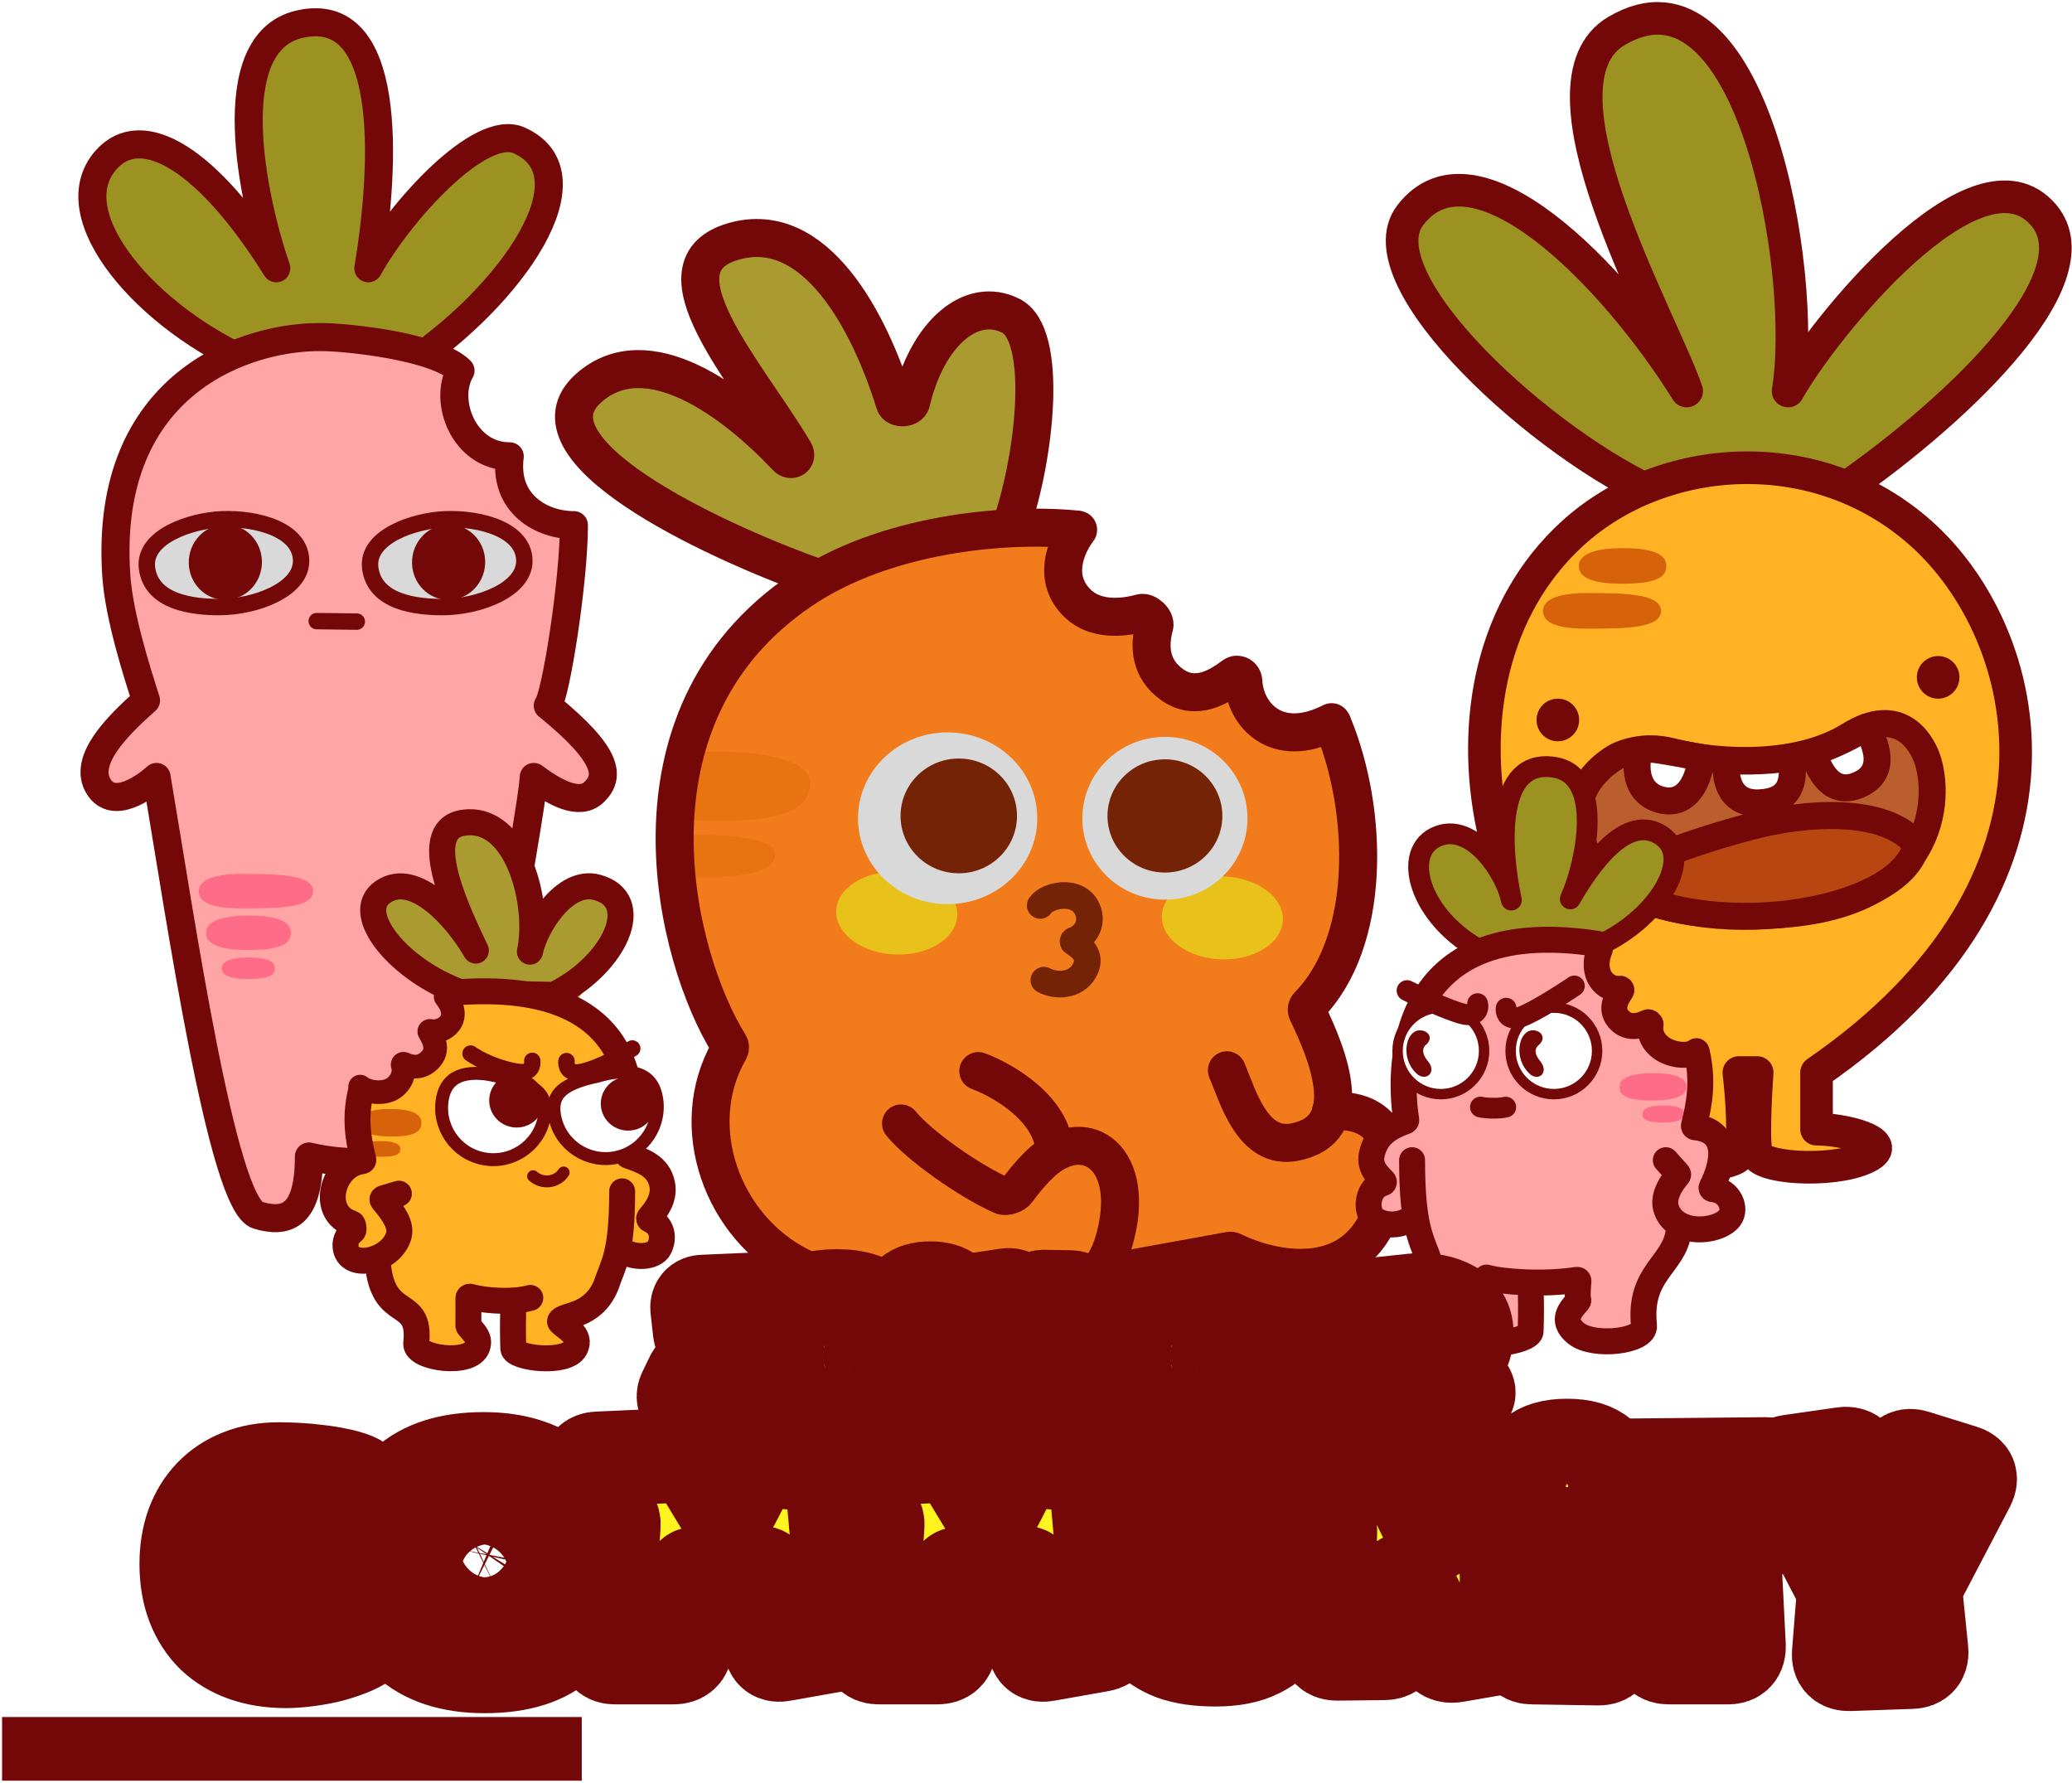 <?xml version="1.0" encoding="utf-8"?>
<svg xmlns="http://www.w3.org/2000/svg" fill="none" height="100%" overflow="visible" preserveAspectRatio="none" style="display: block;" viewBox="0 0 852 733" width="100%">
<g id="Frame 514582401">
<g id="Frame 514582389">
<g id="Group 514582631">
<g id="Group 514582630">
<g id="Group 514582627">
<path d="M579.927 88.437C559.599 114.907 635.43 183.863 683.388 204.241L753.578 204.241C800.4 172.819 863.077 115.166 840.34 88.437C813.112 56.431 749.493 135.178 735.256 160.762C743.372 112.09 720.222 -19.986 664.771 12.687C627.984 34.362 682.921 130.158 693.563 160.763C663.031 111.839 605.991 54.498 579.927 88.437Z" fill="#9B9222" id="Vector 64" stroke="#740707" stroke-linejoin="round" stroke-width="13.404"/>
<path d="M646.695 219.257C579.811 280.141 611.87 408.246 689.394 440.965V464.255C680.854 465.475 664.374 469.335 666.77 475.013C669.764 482.112 711.688 480.559 715.015 475.013C717.677 470.577 716.124 450.466 715.015 440.965H722.557C721.817 451.205 720.782 472.352 722.557 475.013C726.591 481.065 757.493 482.001 768.917 475.013C778.233 469.315 758.38 464.255 746.957 464.255V440.965C861.082 362.441 836.354 260.642 789.878 219.257C746.957 181.038 683.588 185.674 646.695 219.257Z" fill="#FFB224" id="Vector 2433" stroke="#740707" stroke-linecap="round" stroke-linejoin="round" stroke-width="13.404"/>
</g>
<g id="Group 514582638">
<g id="Group 514582628">
<path d="M687.515 309.014C675.537 305.908 666.322 310.012 663.781 311.565C659.788 314.005 651.535 320.438 649.917 329.643C647.033 346.057 652.389 379.03 727.886 376.225C796.54 373.674 798.27 327.836 792.324 311.565C789.687 304.346 780.568 289.827 760.272 302.471C739.975 315.114 708.225 314.383 687.515 309.014Z" fill="#BA5E2D" id="Vector 2443" stroke="#740707" stroke-linecap="round" stroke-linejoin="round" stroke-width="11.107"/>
<path d="M720.123 339.743C696.721 345.841 668.699 356.119 662.007 362.477C698.718 388.322 781.567 376.566 788.11 347.286C775.023 331.315 741.972 334.048 720.123 339.743Z" fill="#B84611" id="Vector 2449" stroke="#740707" stroke-linecap="round" stroke-linejoin="round" stroke-width="11.107"/>
<path d="M767.352 298.957C763.249 301.619 754.89 306.267 745.522 309.246C747.74 316.122 752.652 327.763 764.376 322.666C776.1 317.568 771.567 305.834 767.352 298.957Z" fill="white" id="Vector 2448" stroke="#740707" stroke-linecap="round" stroke-linejoin="round" stroke-width="11.107"/>
<path d="M682.638 328.767C671.902 325.75 672.47 314.238 673.986 308.581C675.761 308.027 676.648 308.027 678.867 308.027C681.64 308.027 694.172 310.467 699.273 311.465C699.606 315.458 696.058 332.538 682.638 328.767Z" fill="white" id="Vector 2444" stroke="#740707" stroke-linecap="round" stroke-linejoin="round" stroke-width="11.107"/>
<path d="M723.45 330.096C710.496 330.717 709.106 318.82 710.03 312.794C711.716 312.794 725.336 313.459 736.538 311.463C738.09 321.445 736.405 329.475 723.45 330.096Z" fill="white" id="Vector 2446" stroke="#740707" stroke-linecap="round" stroke-linejoin="round" stroke-width="11.107"/>
</g>
<circle cx="640.581" cy="296.008" fill="#740707" id="Ellipse 7362" r="8.762"/>
<circle cx="796.962" cy="278.483" fill="#740707" id="Ellipse 7363" r="8.762"/>
</g>
</g>
<path d="M685.182 232.676C685.182 236.717 682.285 239.993 667.194 239.993C653.017 239.993 649.206 236.717 649.206 232.676C649.206 228.635 654.084 225.359 667.194 225.359C681.371 225.359 685.182 228.635 685.182 232.676Z" fill="#D6620A" id="Ellipse 3283"/>
<path d="M683.015 251.151C683.015 258.468 667.534 258.468 652.442 258.468C638.265 258.468 634.455 255.192 634.455 251.151C634.455 247.11 639.333 243.834 652.442 243.834C666.619 243.834 683.015 243.834 683.015 251.151Z" fill="#D6620A" id="Ellipse 3285"/>
</g>
<g id="Group 514582651">
<path d="M279.724 367.336C268.829 248.039 378.314 218.072 438.003 217.71C439.764 217.699 440.824 219.616 440.123 221.23C430.371 243.702 453.815 252.503 469.043 254.392C470.21 254.536 471.109 255.505 471.197 256.676C473.149 282.522 492.59 283.483 503.913 280.281C505.046 279.961 506.261 280.457 506.863 281.469C515.555 296.064 535.884 300.211 546.382 300.516C547.161 300.538 547.891 300.929 548.311 301.586C572.262 339.026 552.189 390.361 538.178 413.077C537.602 414.01 537.749 415.195 538.422 416.06C545.214 424.785 547.323 444.741 547.593 456.016C547.625 457.36 548.753 458.417 550.098 458.407C565.327 458.293 587.796 465.486 571.979 496.067C555.462 527.999 521.704 522.633 506.378 515.78C506.039 515.628 505.69 515.558 505.319 515.576C494.351 516.109 469.704 518.874 454.381 525.988C439.094 533.086 421.219 529.162 413.753 526.164C413.466 526.048 413.166 525.988 412.857 525.988H340.566C340.364 525.988 340.157 525.961 339.962 525.908C294.912 513.731 296.368 460.668 303.004 434.203C303.23 433.305 302.914 432.39 302.292 431.705C294.107 422.689 283.941 385.538 279.724 367.336Z" fill="#F27C1B" id="Vector 2460"/>
<path d="M333.16 321.854C333.16 309.762 300.278 307.579 281.358 309.762V337.05C306.463 338.141 333.16 338.016 333.16 321.854Z" fill="#E77410" id="Vector 2500"/>
<path d="M318.781 351.042C318.781 343.676 292.523 342.346 277.415 343.676V360.298C297.463 360.963 318.781 360.886 318.781 351.042Z" fill="#E77410" id="Vector 2501"/>
<path d="M410.627 128.911C434.018 129.409 421.175 187.971 411.279 219.088C410.911 220.243 409.724 220.889 408.526 220.706C391.644 218.124 367.291 229.715 356.104 236.518C355.586 236.832 354.995 236.941 354.403 236.812C302.265 225.424 206.805 195.24 235.128 163.884C262.417 133.67 304.723 163.678 324.815 184.701C300.546 158.138 264.518 107.292 297.443 96.481C328.766 86.196 356.76 130.981 369.478 160.347C370.404 162.484 373.877 162.254 374.657 160.059C379.497 146.432 390.784 128.488 410.627 128.911Z" fill="#A99B30" id="Vector 2461"/>
<path d="M504.494 440.037C509.047 450.749 515.031 472.868 532.288 469.568C558.453 464.564 546.37 434.309 537.557 416.141C537.112 415.224 537.312 414.131 538.026 413.404C563.916 387.062 562.82 333.714 548.061 297.911M370.499 461.903C377.924 471.042 398.358 485.374 411.838 491.459C413.655 492.279 417.07 491.129 418.223 489.504C420.803 485.866 425.232 480.551 429.148 477.168C446.823 461.903 467.772 476.316 458.131 510.059C450.516 536.71 427.75 530.26 412.997 525.452C412.622 525.33 412.228 525.306 411.84 525.38C384.355 530.599 354.907 533.715 329.066 520.794C296.879 504.701 281.944 463.046 299.85 431.842C300.298 431.062 300.307 430.125 299.828 429.363C277.876 394.477 252.176 295.065 329.454 242.673C363.565 219.548 412.617 214.851 442.372 217.682" id="Vector 2462" stroke="#740707" stroke-linecap="round" stroke-width="15.628"/>
<path d="M443.312 217.816C437.983 224.849 432.662 238.196 443.312 248.265C450.42 254.985 461.37 254.222 469.208 252.047C471.568 251.392 475.308 254.948 474.676 257.315C472.458 265.621 472.771 274.978 482.035 281.526C491.746 288.391 501.267 282.328 507.311 277.848C508.974 276.615 511.2 278.042 511.281 280.111C511.804 293.412 524.562 308.634 547.565 296.916" id="Vector 2463" stroke="#740707" stroke-linecap="round" stroke-width="15.628"/>
<path d="M453.911 523.641L505.504 514.267C506.006 514.175 506.512 514.247 506.97 514.472C523.594 522.64 558.169 529.872 568.944 495.647C579.87 460.939 559.035 455.476 547.251 457.083" id="Vector 2464" stroke="#740707" stroke-linecap="round" stroke-width="15.628"/>
<path d="M415.62 216.647C425.796 187.457 431.045 137.519 415.62 129.806C399.318 121.655 381.294 137.048 374.655 165.304C374.035 167.943 368.727 168.274 367.926 165.684C357.694 132.6 335.367 89.454 301.534 99.276C266.886 109.335 307.176 153.011 326.639 185.816C328.006 188.12 325.318 189.865 323.482 187.913C301.755 164.818 266.064 138.275 242.082 159.532C213.801 184.599 291.358 221.395 333.671 236.66" id="Vector 2465" stroke="#740707" stroke-linecap="round" stroke-width="15.628"/>
<path d="M402.278 440.364C412.454 444.113 432.968 455.949 433.611 473.303" id="Vector 2466" stroke="#740707" stroke-linecap="round" stroke-width="15.628"/>
<ellipse cx="368.754" cy="375.383" fill="#E8C21B" id="Ellipse 7369" rx="24.905" ry="17.052" transform="rotate(2.099 368.754 375.383)"/>
<ellipse cx="502.625" cy="377.38" fill="#E8C21B" id="Ellipse 7370" rx="24.905" ry="17.052" transform="rotate(2.099 502.625 377.38)"/>
<ellipse cx="389.672" cy="336.425" fill="#D9D9D9" id="Ellipse 7365" rx="36.849" ry="35.314"/>
<g id="Group 1171276117">
<ellipse cx="479.01" cy="336.423" fill="#D9D9D9" id="Ellipse 7366" rx="33.954" ry="33.464"/>
<ellipse cx="479.009" cy="335.466" fill="#742307" id="Ellipse 7368" rx="23.616" ry="23.275"/>
</g>
<ellipse cx="394.244" cy="335.455" fill="#742307" id="Ellipse 7375" rx="23.94" ry="23.594"/>
<path d="M427.747 372.263C430.501 368.082 442.582 365.261 446.809 373.187C449.424 378.09 447.607 384.353 441.579 386.567C441.18 386.713 441.114 387.29 441.479 387.506C445.557 389.917 449.112 393.587 445.769 399.298C442.145 405.49 434.031 405.575 429.248 402.995" id="Vector 2499" stroke="#742307" stroke-linecap="round" stroke-width="10.963"/>
</g>
<g id="Group 514582623">
<g id="Group 514582621">
<path d="M43.503 65.876C23.573 88.7 60.824 131.268 104.366 149.769L168.093 149.769C210.604 121.241 244.812 71.823 213.508 57.729C197.375 50.465 164.384 87.066 151.458 110.294C158.827 66.104 161.212 1.04 123.008 9.987C90.015 17.715 103.942 82.508 113.604 110.295C85.884 65.876 58.432 48.779 43.503 65.876Z" fill="#9B9222" id="Vector 64_2" stroke="#740707" stroke-linejoin="round" stroke-width="11.534"/>
<path d="M47.797 236.36C42.596 156.8 102.138 138.034 132.559 138.595C141.839 138.595 179.298 142.225 189.368 152.375C182.118 164.861 190.778 187.618 209.608 187.618C207.09 207.154 222.698 215.914 235.99 215.914C235.99 238.873 228.572 285.898 225.232 290.127C250.757 310.836 250.757 319.436 244.256 325.697C238.183 331.545 227.881 325.697 219.487 319.436C218.765 334.847 190.316 486.627 188.39 492.887C186.464 499.148 181.166 504.76 173.495 502.203C164.069 499.062 164.069 491.849 164.069 475.475C153.68 478.68 139.508 478.439 127.02 475.475C127.02 500.999 117.064 502.884 106.036 499.63C91.348 495.295 74.171 377.228 64.378 319.436C60.044 323.364 46.666 333.349 40.539 323.364C34.037 312.769 47.797 298.803 60.044 287.967C56.55 277.037 48.92 253.532 47.797 236.36Z" fill="#FFA5A5" id="Vector 2415" stroke="#740707" stroke-linejoin="round" stroke-width="11.534"/>
<g id="Group 514582618">
<g id="Group 514582620">
<g id="Group 514582617">
<g id="Group 514582619">
<path d="M60.436 233.519C58.812 220.572 78.553 214 91.253 213.499C105.942 212.92 123.813 217.887 123.813 230.649C123.813 242.525 104.963 249.587 90.151 249.587C79.506 249.587 62.219 247.746 60.436 233.519Z" fill="#D9D9D9" id="Vector 2416" stroke="#740707" stroke-linejoin="round" stroke-width="6.742"/>
<ellipse cx="92.665" cy="231.143" fill="#740707" id="Ellipse 7356" rx="15.04" ry="15.496" transform="rotate(4.952 92.665 231.143)"/>
<path d="M152.234 233.526C150.61 220.578 170.351 214.006 183.051 213.505C197.74 212.926 215.611 217.893 215.611 230.655C215.611 242.531 196.761 249.594 181.949 249.594C171.304 249.594 154.017 247.752 152.234 233.526Z" fill="#D9D9D9" id="Vector 2417" stroke="#740707" stroke-linejoin="round" stroke-width="6.742"/>
<ellipse cx="184.462" cy="231.147" fill="#740707" id="Ellipse 7357" rx="15.04" ry="15.496" transform="rotate(4.952 184.462 231.147)"/>
</g>
</g>
<path d="M130.233 255.367L146.723 255.569" id="Vector 2418" stroke="#740707" stroke-linecap="round" stroke-linejoin="round" stroke-width="6.742"/>
</g>
</g>
<path d="M119.582 383.507C119.582 387.42 116.777 390.593 102.163 390.593C88.434 390.593 84.744 387.42 84.744 383.507C84.744 379.594 89.468 376.421 102.163 376.421C115.891 376.421 119.582 379.594 119.582 383.507Z" fill="#FF6C87" id="Ellipse 3283_2"/>
<path d="M128.748 366.39C128.748 373.476 113.756 373.476 99.142 373.476C85.414 373.476 81.723 370.304 81.723 366.39C81.723 362.477 86.447 359.305 99.142 359.305C112.871 359.305 128.748 359.305 128.748 366.39Z" fill="#FF6C87" id="Ellipse 3285_2"/>
<path d="M113.036 398.082C113.036 400.528 111.277 402.51 102.112 402.51C93.503 402.51 91.188 400.528 91.188 398.082C91.188 395.636 94.151 393.653 102.112 393.653C110.722 393.653 113.036 395.636 113.036 398.082Z" fill="#FF6C87" id="Ellipse 3284"/>
</g>
</g>
<g id="Group 514582661">
<path d="M245.976 368.856C261.743 373.611 244.902 403.507 235.752 412.567C234.89 413.42 233.551 413.413 232.456 412.893C224.084 408.913 199.653 406.591 193.725 406.23C193.415 406.211 193.122 406.142 192.837 406.017C167.263 394.805 144.078 368.963 159.838 365.676C175.324 362.446 185.803 375.437 189.977 385.344C184.839 372.349 181.059 338.129 195.618 341.822C208.037 344.972 215.715 369.517 217.716 383.56C218.053 385.927 221.025 386.925 222.543 385.077C228.455 377.879 238.527 366.61 245.976 368.856Z" fill="#A99B30" id="Vector 2528"/>
<path d="M157.568 366.632C144.526 375.428 164.485 399.305 189.934 408.168C190.189 408.257 190.457 408.303 190.727 408.309L227.137 409.033C227.554 409.042 227.969 408.95 228.341 408.763C252.876 396.419 265.093 369.928 245.324 364.787C232.265 361.391 220.244 380.382 217.901 391.258C222.126 371.649 212.75 334.755 190.32 338.296C170.948 341.354 189.911 378.318 195.655 390.816C188.037 377.557 170.675 357.792 157.568 366.632Z" id="Vector 64_3" stroke="#740707" stroke-linecap="round" stroke-linejoin="round" stroke-width="10.712"/>
<path d="M149.109 477.155C147.335 470.959 144.127 464.623 149.109 446.857C169.488 451.829 175.998 424.171 181.712 419.301C193.495 409.262 192.169 404.582 201.325 404.775C216.379 404.764 253.585 410.246 258.573 441.893L260.119 477.155C265.624 478.938 272.946 483.647 265.91 499.788C274.383 506.116 266.817 520.928 261.639 516.592C247.804 505.01 255.876 526.063 247.679 526.063C247.679 536.719 238.828 536.48 238.08 541.324C230.861 541.324 236.141 551.761 234.088 554.527C228.372 558.122 216.946 558.933 214.284 556.159C211.621 553.385 211.471 539.867 211.734 534.997C205.567 537.026 199.066 535.962 192.447 534.997L192.202 539.546C194.014 541.039 203.642 554.711 188.766 556.159C174.575 557.54 170.81 553.765 170.333 550.573C169.856 547.38 157.782 523.675 155.913 521.573C153.346 518.687 164.267 515.814 162.216 512.396C158.585 519.253 140.624 518.041 141.176 510.496C141.971 499.624 130.711 483.13 149.109 477.155Z" fill="#FFB224" id="Vector 65"/>
<path d="M173.304 461.724C173.276 464.848 171.216 467.361 160.599 467.266C150.626 467.176 147.968 464.62 147.996 461.496C148.024 458.372 151.479 455.871 160.701 455.954C170.674 456.044 173.333 458.6 173.304 461.724Z" fill="#D6620A" id="Ellipse 3279"/>
<path d="M164.628 472.45C164.612 474.227 163.321 475.655 156.663 475.595C150.409 475.539 148.741 474.084 148.757 472.307C148.773 470.53 150.938 469.109 156.721 469.161C162.976 469.217 164.644 470.673 164.628 472.45Z" fill="#D6620A" id="Ellipse 3280"/>
<path d="M185.804 408.133C269.781 401.061 260.42 460.434 258.043 474.609C258.001 474.86 258.15 475.076 258.389 475.16C264.384 477.263 270.746 479.414 272.285 486.904C273.583 493.218 268.905 498.42 267.032 500.655C266.807 500.924 266.923 501.324 267.243 501.467C272.36 503.761 273.202 508.879 271.064 513.112C269.208 516.786 260.813 518.153 254.164 513.112M211.059 537.031C210.745 548.488 211.059 552.005 211.059 554.374C211.059 558.389 232.993 561.101 236.49 554.374C239.407 548.763 232.407 545.931 230.371 543.572C230.276 543.462 230.237 543.312 230.289 543.176C231.386 540.31 243.618 541.875 249.179 528.53C252.028 519.841 255.83 516.195 255.83 489.813M218.053 533.611C212.316 535.269 201.619 535.313 193.287 533.136C192.944 533.046 192.607 533.307 192.611 533.661C192.642 536.058 192.598 542.071 192.596 544.972C192.596 545.093 192.639 545.209 192.716 545.302C195.207 548.299 197.451 550.102 196.287 553.675C193.662 561.734 170.527 558.367 171.153 552.348C173.233 532.356 157.493 543.916 155.346 519.26M164.02 490.758L157.635 492.654C157.271 492.762 157.14 493.21 157.387 493.499C161.891 498.781 165.117 503.724 164.02 507.822C161.095 518.749 142.873 522.558 142.076 512.477C141.867 509.829 143.144 507.675 145.159 506.132C145.666 505.743 145.277 503.176 144.667 502.985C131.46 498.854 136.363 478.969 148.927 477.392C149.251 477.352 149.48 477.039 149.399 476.723C147.265 468.394 145.832 459.736 148.308 449.067" id="Vector 63" stroke="#740707" stroke-linecap="round" stroke-width="10.664"/>
<path d="M148.09 446.743C150.606 449.015 158.388 450.487 162.596 446.743C166.21 443.526 166.233 439.854 165.549 437.825C165.461 437.565 165.802 437.234 166.049 437.354C169.448 439.003 173.727 439.43 177.299 435.203C180.831 431.023 177.78 426.404 176.541 424.202C176.427 424 176.623 423.771 176.849 423.821C182.153 425.003 190.831 419.261 183.249 409.827" id="Vector 2513" stroke="#740707" stroke-linecap="round" stroke-width="9.716"/>
<path d="M219.209 483.577C223.042 486.997 229.08 486.187 231.771 482.049" id="Vector 2415_2" stroke="#740707" stroke-linecap="round" stroke-width="4.891"/>
<path d="M245.618 442.482L245.721 442.46L245.822 442.429C251.588 440.707 257.173 440.159 261.48 441.343C263.592 441.925 265.355 442.909 266.73 444.347C268.102 445.781 269.206 447.79 269.809 450.611C272.269 462.099 264.95 473.407 253.461 475.867C241.973 478.327 230.665 471.008 228.205 459.519C227.583 456.614 227.68 454.377 228.207 452.62C228.728 450.884 229.72 449.442 231.182 448.186C234.226 445.572 239.191 443.858 245.618 442.482Z" fill="white" id="Ellipse 7392" stroke="#740707" stroke-width="5.31"/>
<path d="M206.03 442.874L205.926 442.854L205.825 442.826C200.03 441.206 194.436 440.756 190.151 442.017C188.049 442.636 186.303 443.652 184.954 445.113C183.608 446.571 182.54 448.6 181.986 451.431C179.73 462.961 187.249 474.137 198.779 476.393C210.31 478.649 221.486 471.131 223.742 459.601C224.312 456.685 224.176 454.451 223.618 452.703C223.066 450.977 222.049 449.552 220.565 448.322C217.475 445.762 212.481 444.137 206.03 442.874Z" fill="white" id="Ellipse 7396" stroke="#740707" stroke-width="5.31"/>
<path d="M218.86 436.156C219.093 437.85 218.449 441.145 214.015 440.78C209.581 440.415 200.714 438.035 193.489 433.162" id="Vector 2562" stroke="#740707" stroke-linecap="round" stroke-linejoin="round" stroke-width="6.746"/>
<path d="M232.943 436.265C232.711 437.959 233.354 441.254 237.788 440.889C242.222 440.524 252.766 435.948 259.991 431.074" id="Vector 2563" stroke="#740707" stroke-linecap="round" stroke-linejoin="round" stroke-width="6.746"/>
<ellipse cx="258.314" cy="453.727" fill="#740707" id="Ellipse 7395" rx="11.27" ry="11.107" transform="rotate(-5.441 258.314 453.727)"/>
<ellipse cx="11.27" cy="11.107" fill="#740707" id="Ellipse 7397" rx="11.27" ry="11.107" transform="matrix(-0.997 -0.077 -0.077 0.997 224.517 442.256)"/>
</g>
<g id="Group 514582662">
<g id="Group 514582644">
<path d="M683.297 343.611C697.484 353.179 679.79 381.12 652.167 390.821C651.832 390.938 651.478 391 651.123 391.007L611.708 391.791C611.161 391.802 610.612 391.681 610.124 391.433C583.587 377.968 575.365 349.507 591.759 343.611C605.586 338.638 618.917 358.221 621.469 370.065C616.867 348.711 614.676 311.603 639.102 315.459C660.197 318.79 651.95 355.974 645.694 369.583C653.989 355.145 669.023 333.984 683.297 343.611Z" fill="#9B9222" id="Vector 64_4" stroke="#740707" stroke-linecap="round" stroke-linejoin="round" stroke-width="8.546"/>
<path d="M696.862 463.212C698.794 456.464 702.288 458.357 696.862 439.01C694.772 433.558 677.392 425.458 671.169 420.155C658.338 409.223 661.687 385.165 651.717 385.375C635.323 385.363 583.09 390.349 577.657 424.812L575.973 463.212C569.978 465.153 562.006 470.282 569.667 487.859C560.441 494.749 568.232 507.879 573.871 503.158C588.937 490.545 580.595 516.472 589.52 516.472C589.52 528.076 599.159 527.816 599.974 533.091C607.835 533.091 602.085 544.457 604.321 547.469C610.546 551.384 622.988 552.267 625.888 549.246C628.788 546.225 628.95 531.504 628.664 526.201C635.38 528.41 642.46 527.252 649.667 526.201L649.934 531.155C647.961 532.781 637.476 547.669 653.676 549.246C669.129 550.75 677.657 552.747 677.341 549.246C675.483 528.621 687.417 513.871 689.453 511.582C692.248 508.44 687.219 509.311 689.453 505.588C695.993 506.483 714.097 503.1 710.184 495.85C703.79 484.005 720.492 468.962 696.862 463.212Z" fill="#FFA5A5" id="Vector 65_2"/>
<path d="M665.94 446.96C665.968 450.056 668.21 452.546 679.771 452.441C690.632 452.344 693.528 449.808 693.501 446.712C693.473 443.616 689.713 441.14 679.67 441.23C668.809 441.328 665.912 443.864 665.94 446.96Z" fill="#FF6C87" id="Ellipse 3279_2"/>
<path d="M675.384 458.085C675.401 460.02 676.807 461.576 684.057 461.511C690.868 461.449 692.685 459.864 692.667 457.929C692.65 455.995 690.292 454.447 683.994 454.504C677.183 454.565 675.366 456.15 675.384 458.085Z" fill="#FF6C87" id="Ellipse 3280_2"/>
<path d="M656.902 388.046C570.301 374.667 575.751 445.015 578.242 460.477C578.283 460.728 578.133 460.94 577.894 461.026C571.408 463.357 565.719 466.596 564.041 474.766C562.927 480.188 566.983 483.56 568.937 485.632C569.212 485.924 569.029 486.383 568.64 486.484C562.394 488.105 561.125 497.387 564.841 500.941C567.283 503.277 574.688 505.49 581.929 500.001M629.399 528.414C629.741 540.891 629.399 544.72 629.399 547.3C629.399 551.672 605.314 555.55 601.505 548.224C598.322 542.1 606.177 538.133 608.383 535.521C608.476 535.41 608.514 535.261 608.465 535.125C607.317 531.978 593.955 533.719 587.887 519.156C584.785 509.694 580.644 505.723 580.644 476.994M611.287 525.254C617.611 527.081 634.921 528.318 648.468 526.18C648.795 526.128 649.084 526.385 649.061 526.715C648.917 528.709 648.48 532.587 648.998 534.393C649.051 534.578 649.023 534.778 648.899 534.925C646.099 538.261 641.35 542.76 648.114 548.224C655.293 554.024 676.695 551.541 676.013 544.986C673.748 523.216 688.247 520.341 690.224 506.49M684.974 476.994L689.918 482.537C690.093 482.733 690.093 483.031 689.924 483.231C684.992 489.066 684.24 493.629 684.974 496.37C688.159 508.269 706.218 507.065 711.184 500.818C714.225 496.992 711.145 489.473 704.287 488.931C703.89 488.9 703.63 488.472 703.812 488.118C708.433 479.139 711.814 464.967 697.013 463.456C696.688 463.423 696.451 463.109 696.532 462.793C698.863 453.706 700.436 444.263 697.734 432.622" id="Vector 63_2" stroke="#740707" stroke-linecap="round" stroke-width="10.664"/>
<path d="M697.54 432.171C694.8 434.646 686.759 434.167 682.177 430.09C678.756 427.046 678.289 423.627 678.715 421.334C678.815 420.794 678.037 420.088 677.542 420.323C673.832 422.083 669.053 423.122 665.448 418.856C661.839 414.586 665.041 409.827 666.645 407.265C666.891 406.871 666.516 406.411 666.057 406.473C660.502 407.217 653.557 400.89 657.874 390.232" id="Vector 2513_2" stroke="#740707" stroke-linecap="round" stroke-width="10.664"/>
</g>
<circle cx="19.928" cy="19.928" fill="white" id="Ellipse 7383" r="17.789" stroke="#740707" stroke-width="4.279" transform="matrix(-1 0 0 1 658.87 412.128)"/>
<circle cx="19.928" cy="19.928" fill="white" id="Ellipse 7384" r="17.789" stroke="#740707" stroke-width="4.279" transform="matrix(-1 0 0 1 612.395 412.128)"/>
<path d="M631.855 428.671C634.579 426.365 631.88 424.721 630.239 424.901C625.853 424.901 623.775 434.903 629.853 440.52C632.316 442.797 635.163 440.52 632.239 436.981C629.151 433.242 629.855 430.364 631.855 428.671Z" fill="#740707" id="Vector 2495" stroke="#740707" stroke-linecap="round" stroke-linejoin="round" stroke-width="2.603"/>
<path d="M585.463 428.614C588.178 426.32 585.412 424.737 583.775 424.916C579.404 424.916 577.333 434.869 583.391 440.459C585.847 442.725 589.061 440.651 586.146 437.129C583.068 433.408 583.469 430.299 585.463 428.614Z" fill="#740707" id="Vector 2496" stroke="#740707" stroke-linecap="round" stroke-linejoin="round" stroke-width="2.603"/>
<path d="M619.157 455.18C615.78 455.924 610.805 455.597 608.741 455.152" id="Vector 2415_3" stroke="#740707" stroke-linecap="round" stroke-width="8.546"/>
<path d="M619.322 414.514C619.119 415.996 619.682 418.879 623.561 418.559C627.44 418.24 641.051 409.633 647.372 405.37" id="Vector 2529" stroke="#740707" stroke-linecap="round" stroke-linejoin="round" stroke-width="8.546"/>
<path d="M607.58 412.633C607.977 414.074 607.799 417.006 603.911 417.2C600.024 417.394 585.398 410.655 578.571 407.261" id="Vector 2530" stroke="#740707" stroke-linecap="round" stroke-linejoin="round" stroke-width="8.546"/>
</g>
</g>
<g id="Frame 514582402">
<rect fill="#740707" height="26.175" id="Rectangle 41727" width="238.376" x="330.848" y="545.932"/>
<rect fill="#740707" height="26.175" id="Rectangle 41726" width="238.376" x="0.848" y="705.932"/>
<g filter="url(#filter0_d_0_1127)" id="Vector">
<mask fill="black" height="195" id="path-67-outside-1_0_1127" maskUnits="userSpaceOnUse" width="773" x="56.844" y="507.568">
<rect fill="white" height="195" width="773" x="56.844" y="507.568"/>
<path d="M282.625 574.032C281.217 573.093 280.919 571.792 281.729 570.128L284.801 563.792C285.569 562.299 286.743 561.872 288.321 562.512C289.431 562.981 290.561 563.365 291.713 563.664C292.865 563.963 294.039 564.112 295.233 564.112C295.916 564.112 296.449 563.963 296.833 563.664C297.217 563.323 297.495 562.917 297.665 562.448C297.879 561.979 298.007 561.467 298.049 560.912C298.092 560.357 298.092 559.824 298.049 559.312L297.473 549.584C297.345 547.835 296.449 547.024 294.785 547.152L290.817 547.408C289.111 547.536 288.151 546.725 287.937 544.976L286.913 535.76C286.7 534.011 287.447 533.115 289.153 533.072L314.433 531.984C316.097 531.941 316.993 532.752 317.121 534.416L317.697 543.44C317.783 544.72 317.207 545.424 315.969 545.552C314.647 545.68 314.028 546.405 314.113 547.728L314.625 566.096C314.711 568.357 314.327 570.277 313.473 571.856C312.62 573.392 311.447 574.651 309.953 575.632C308.503 576.571 306.796 577.253 304.833 577.68C302.871 578.064 300.823 578.256 298.689 578.256C297.495 578.256 296.193 578.171 294.785 578C293.42 577.829 292.012 577.573 290.561 577.232C289.111 576.891 287.703 576.464 286.337 575.952C284.972 575.397 283.735 574.757 282.625 574.032Z"/>
<path d="M319.155 555.28C319.155 546.747 321.288 540.539 325.555 536.656C329.822 532.731 336.03 530.768 344.179 530.768C348.104 530.768 351.603 531.28 354.675 532.304C357.79 533.328 360.414 534.864 362.547 536.912C364.723 538.96 366.366 541.52 367.475 544.592C368.627 547.621 369.203 551.184 369.203 555.28C369.203 563.941 367.134 570.256 362.995 574.224C358.899 578.149 352.691 580.112 344.371 580.112C336.35 580.112 330.142 578.064 325.747 573.968C321.352 569.872 319.155 563.643 319.155 555.28ZM338.419 555.152C338.419 556.219 338.504 557.2 338.675 558.096C338.846 558.992 339.144 559.76 339.571 560.4C339.998 561.04 340.595 561.552 341.363 561.936C342.174 562.277 343.176 562.448 344.371 562.448C345.608 562.448 346.59 562.277 347.315 561.936C348.083 561.552 348.68 561.04 349.107 560.4C349.576 559.76 349.875 558.992 350.003 558.096C350.174 557.2 350.259 556.219 350.259 555.152C350.259 554.085 350.174 553.104 350.003 552.208C349.875 551.269 349.598 550.459 349.171 549.776C348.744 549.093 348.147 548.56 347.379 548.176C346.611 547.792 345.608 547.6 344.371 547.6C343.219 547.6 342.259 547.813 341.491 548.24C340.723 548.624 340.104 549.157 339.635 549.84C339.208 550.523 338.888 551.333 338.675 552.272C338.504 553.168 338.419 554.128 338.419 555.152Z"/>
<path d="M374.169 578C372.505 578 371.694 577.147 371.737 575.44L372.697 551.184C372.74 549.477 373.636 548.624 375.385 548.624L389.145 548.816C390.852 548.816 391.726 549.669 391.769 551.376L392.601 575.696C392.644 577.403 391.812 578.256 390.105 578.256L374.169 578ZM371.609 537.104C371.609 530.747 375.257 527.568 382.553 527.568C389.806 527.568 393.433 530.747 393.433 537.104C393.433 543.504 389.806 546.704 382.553 546.704C375.257 546.704 371.609 543.504 371.609 537.104Z"/>
<path d="M414.085 530.384C415.792 530.128 417.029 530.768 417.797 532.304L425.093 547.344C425.861 548.837 426.267 548.752 426.309 547.088L426.757 533.584C426.8 531.877 427.675 531.024 429.381 531.024L440.005 531.216C441.712 531.216 442.587 532.069 442.629 533.776L443.525 572.752C443.568 574.416 442.757 575.419 441.093 575.76L430.725 577.552C429.061 577.851 427.845 577.232 427.077 575.696L419.397 560.72C418.629 559.227 418.16 559.312 417.989 560.976L416.645 574.352C416.432 576.101 415.493 576.976 413.829 576.976L402.501 577.104C400.795 577.104 399.963 576.272 400.005 574.608L400.773 547.92C400.816 546.213 400.005 545.531 398.341 545.872L398.021 545.936C396.315 546.277 395.461 545.595 395.461 543.888L395.397 535.76C395.397 534.053 396.229 533.072 397.893 532.816L414.085 530.384Z"/>
<path d="M461.905 555.28C461.905 546.747 464.038 540.539 468.305 536.656C472.572 532.731 478.78 530.768 486.929 530.768C490.854 530.768 494.353 531.28 497.425 532.304C500.54 533.328 503.164 534.864 505.297 536.912C507.473 538.96 509.116 541.52 510.225 544.592C511.377 547.621 511.953 551.184 511.953 555.28C511.953 563.941 509.884 570.256 505.745 574.224C501.649 578.149 495.441 580.112 487.121 580.112C479.1 580.112 472.892 578.064 468.497 573.968C464.102 569.872 461.905 563.643 461.905 555.28ZM481.169 555.152C481.169 556.219 481.254 557.2 481.425 558.096C481.596 558.992 481.894 559.76 482.321 560.4C482.748 561.04 483.345 561.552 484.113 561.936C484.924 562.277 485.926 562.448 487.121 562.448C488.358 562.448 489.34 562.277 490.065 561.936C490.833 561.552 491.43 561.04 491.857 560.4C492.326 559.76 492.625 558.992 492.753 558.096C492.924 557.2 493.009 556.219 493.009 555.152C493.009 554.085 492.924 553.104 492.753 552.208C492.625 551.269 492.348 550.459 491.921 549.776C491.494 549.093 490.897 548.56 490.129 548.176C489.361 547.792 488.358 547.6 487.121 547.6C485.969 547.6 485.009 547.813 484.241 548.24C483.473 548.624 482.854 549.157 482.385 549.84C481.958 550.523 481.638 551.333 481.425 552.272C481.254 553.168 481.169 554.128 481.169 555.152Z"/>
<path d="M539.511 534.224C539.468 532.475 540.3 531.579 542.007 531.536L552.695 530.96C554.487 530.875 555.511 531.664 555.767 533.328C555.98 534.608 556.172 536.123 556.343 537.872C556.556 539.579 556.727 541.307 556.855 543.056C557.026 544.763 557.154 546.341 557.239 547.792C557.324 549.2 557.367 550.267 557.367 550.992C557.367 555.131 557.068 558.885 556.471 562.256C555.874 565.627 554.807 568.528 553.271 570.96C551.735 573.349 549.623 575.205 546.935 576.528C544.29 577.851 540.898 578.512 536.759 578.512C532.663 578.512 529.271 578.021 526.583 577.04C523.938 576.016 521.847 574.608 520.311 572.816C518.775 570.981 517.708 568.827 517.111 566.352C516.556 563.835 516.3 561.083 516.343 558.096L516.535 545.808C516.535 544.656 515.98 544.165 514.871 544.336C513.719 544.507 513.186 544.016 513.271 542.864L513.719 534.8C513.847 533.051 514.743 532.155 516.407 532.112L531.255 531.536C532.962 531.493 533.794 532.304 533.751 533.968C533.666 536.272 533.538 538.576 533.367 540.88C533.196 543.141 533.111 545.424 533.111 547.728C533.111 548.155 533.111 548.837 533.111 549.776C533.154 550.672 533.196 551.696 533.239 552.848C533.324 553.957 533.431 555.131 533.559 556.368C533.73 557.563 533.943 558.651 534.199 559.632C534.498 560.613 534.86 561.424 535.287 562.064C535.714 562.704 536.226 563.024 536.823 563.024C537.762 563.024 538.466 562.512 538.935 561.488C539.447 560.464 539.81 559.269 540.023 557.904C540.279 556.539 540.428 555.195 540.471 553.872C540.514 552.507 540.535 551.504 540.535 550.864C540.535 549.243 540.492 547.643 540.407 546.064C540.322 544.443 540.194 542.821 540.023 541.2C539.938 540.475 539.852 539.451 539.767 538.128C539.682 536.763 539.596 535.461 539.511 534.224Z"/>
<path d="M579.958 552.336C580.811 552.336 581.707 552.315 582.646 552.272C583.627 552.187 584.545 552.016 585.398 551.76C586.251 551.461 586.955 551.013 587.51 550.416C588.065 549.819 588.342 548.965 588.342 547.856C588.342 547.216 588.214 546.704 587.958 546.32C587.702 545.936 587.361 545.659 586.934 545.488C586.507 545.275 586.038 545.147 585.526 545.104C585.057 545.061 584.566 545.04 584.054 545.04C583.371 545.04 582.689 545.083 582.006 545.168C581.323 545.253 580.641 545.339 579.958 545.424V552.336ZM563.83 549.584C563.787 548.304 563.126 547.664 561.846 547.664C560.523 547.664 559.798 547.045 559.67 545.808L558.966 537.488C558.838 535.781 559.606 534.843 561.27 534.672L581.046 532.56C583.222 532.304 585.569 532.325 588.086 532.624C590.646 532.923 593.014 533.563 595.19 534.544C597.409 535.525 599.243 536.933 600.694 538.768C602.145 540.603 602.87 542.928 602.87 545.744C602.87 549.072 602.23 551.739 600.95 553.744C599.67 555.749 597.686 557.371 594.998 558.608C593.462 559.291 593.313 560.187 594.55 561.296L602.806 568.656C604.086 569.808 604.022 570.875 602.614 571.856L593.142 578.384C591.691 579.365 590.497 579.152 589.558 577.744L581.43 566.032C580.449 564.581 579.958 564.731 579.958 566.48V575.12C579.958 576.827 579.105 577.744 577.398 577.872L567.094 578.576C565.387 578.704 564.513 577.915 564.47 576.208L563.83 549.584Z"/>
<path d="M145.814 606.237C148.381 607.264 149.664 609.464 149.664 612.837L149.884 627.907C149.884 630.767 148.454 631.941 145.594 631.427C142.148 630.767 138.701 630.144 135.254 629.557C131.881 628.971 128.434 628.677 124.914 628.677C123.008 628.677 121.211 628.861 119.524 629.227C117.838 629.521 116.371 630.107 115.124 630.987C113.878 631.867 112.888 633.041 112.154 634.507C111.494 635.901 111.164 637.697 111.164 639.897C111.164 643.784 112.008 646.827 113.694 649.027C115.454 651.154 118.388 652.217 122.494 652.217C124.401 652.217 126.454 651.997 128.654 651.557C130.928 651.117 133.201 650.531 135.474 649.797C137.821 649.064 140.131 648.294 142.404 647.487C144.751 646.607 146.951 645.764 149.004 644.957C151.718 643.857 153.074 644.774 153.074 647.707L152.854 664.867C152.854 668.461 151.828 670.954 149.774 672.347C148.014 673.594 145.778 674.731 143.064 675.757C140.424 676.784 137.601 677.664 134.594 678.397C131.661 679.057 128.691 679.571 125.684 679.937C122.678 680.304 119.964 680.487 117.544 680.487C111.384 680.487 105.774 679.607 100.714 677.847C95.728 676.087 91.438 673.521 87.844 670.147C84.325 666.701 81.611 662.521 79.704 657.607C77.798 652.694 76.844 647.047 76.844 640.667C76.844 634.947 77.688 629.704 79.374 624.937C81.135 620.171 83.628 616.101 86.855 612.727C90.154 609.281 94.115 606.641 98.734 604.807C103.428 602.901 108.708 601.947 114.574 601.947C116.848 601.947 119.378 602.021 122.164 602.167C125.024 602.314 127.848 602.571 130.634 602.937C133.494 603.231 136.244 603.671 138.884 604.257C141.524 604.771 143.834 605.431 145.814 606.237Z"/>
<path d="M155.904 639.897C155.904 625.231 159.571 614.561 166.904 607.887C174.238 601.141 184.908 597.767 198.914 597.767C205.661 597.767 211.674 598.647 216.954 600.407C222.308 602.167 226.818 604.807 230.484 608.327C234.224 611.847 237.048 616.247 238.954 621.527C240.934 626.734 241.924 632.857 241.924 639.897C241.924 654.784 238.368 665.637 231.254 672.457C224.214 679.204 213.544 682.577 199.244 682.577C185.458 682.577 174.788 679.057 167.234 672.017C159.681 664.977 155.904 654.271 155.904 639.897ZM189.014 639.677C189.014 641.511 189.161 643.197 189.454 644.737C189.748 646.277 190.261 647.597 190.994 648.697C191.728 649.797 192.754 650.677 194.074 651.337C195.468 651.924 197.191 652.217 199.244 652.217C201.371 652.217 203.058 651.924 204.304 651.337C205.624 650.677 206.651 649.797 207.384 648.697C208.191 647.597 208.704 646.277 208.924 644.737C209.218 643.197 209.364 641.511 209.364 639.677C209.364 637.844 209.218 636.157 208.924 634.617C208.704 633.004 208.228 631.611 207.494 630.437C206.761 629.264 205.734 628.347 204.414 627.687C203.094 627.027 201.371 626.697 199.244 626.697C197.264 626.697 195.614 627.064 194.294 627.797C192.974 628.457 191.911 629.374 191.104 630.547C190.371 631.721 189.821 633.114 189.454 634.727C189.161 636.267 189.014 637.917 189.014 639.677Z"/>
<path d="M287.351 646.607C286.471 645.434 285.738 644.921 285.151 645.067C284.638 645.214 284.308 646.021 284.161 647.487L281.851 674.547C281.631 677.481 280.018 678.947 277.011 678.947H252.811C249.878 678.947 248.521 677.481 248.741 674.547L252.151 625.047C252.371 622.261 251.161 621.307 248.521 622.187C245.808 623.067 244.304 622.151 244.011 619.437L242.031 602.167C241.664 599.161 242.948 597.621 245.881 597.547L280.091 596.007C283.098 595.861 285.334 597.034 286.801 599.527L296.811 616.027C298.351 618.521 299.781 618.447 301.101 615.807L308.361 601.727C309.681 599.087 311.808 597.877 314.741 598.097L337.291 599.747C340.298 599.967 341.911 601.544 342.131 604.477L347.851 668.607C348.071 671.541 346.788 673.264 344.001 673.777L321.671 677.737C318.738 678.324 317.161 677.114 316.941 674.107L314.521 647.157C314.301 644.151 313.238 643.821 311.331 646.167L301.871 658.267C300.038 660.541 298.204 660.504 296.371 658.157L287.351 646.607Z"/>
<path d="M395.847 646.607C394.967 645.434 394.234 644.921 393.647 645.067C393.134 645.214 392.804 646.021 392.657 647.487L390.347 674.547C390.127 677.481 388.514 678.947 385.507 678.947H361.307C358.374 678.947 357.017 677.481 357.237 674.547L360.647 625.047C360.867 622.261 359.657 621.307 357.017 622.187C354.304 623.067 352.8 622.151 352.507 619.437L350.527 602.167C350.16 599.161 351.444 597.621 354.377 597.547L388.587 596.007C391.594 595.861 393.83 597.034 395.297 599.527L405.307 616.027C406.847 618.521 408.277 618.447 409.597 615.807L416.857 601.727C418.177 599.087 420.304 597.877 423.237 598.097L445.787 599.747C448.794 599.967 450.407 601.544 450.627 604.477L456.347 668.607C456.567 671.541 455.284 673.264 452.497 673.777L430.167 677.737C427.234 678.324 425.657 677.114 425.437 674.107L423.017 647.157C422.797 644.151 421.734 643.821 419.827 646.167L410.367 658.267C408.534 660.541 406.7 660.504 404.867 658.157L395.847 646.607Z"/>
<path d="M504.563 603.707C504.49 600.701 505.92 599.161 508.853 599.087L527.223 598.097C530.303 597.951 532.063 599.307 532.503 602.167C532.87 604.367 533.2 606.971 533.493 609.977C533.86 612.911 534.153 615.881 534.373 618.887C534.667 621.821 534.887 624.534 535.033 627.027C535.18 629.447 535.253 631.281 535.253 632.527C535.253 639.641 534.74 646.094 533.713 651.887C532.687 657.681 530.853 662.667 528.213 666.847C525.573 670.954 521.943 674.144 517.323 676.417C512.776 678.691 506.947 679.827 499.833 679.827C492.793 679.827 486.963 678.984 482.343 677.297C477.796 675.537 474.203 673.117 471.563 670.037C468.923 666.884 467.09 663.181 466.063 658.927C465.11 654.601 464.67 649.871 464.743 644.737L465.073 623.617C465.073 621.637 464.12 620.794 462.213 621.087C460.233 621.381 459.317 620.537 459.463 618.557L460.233 604.697C460.453 601.691 461.993 600.151 464.853 600.077L490.373 599.087C493.307 599.014 494.736 600.407 494.663 603.267C494.516 607.227 494.296 611.187 494.003 615.147C493.71 619.034 493.563 622.957 493.563 626.917C493.563 627.651 493.563 628.824 493.563 630.437C493.637 631.977 493.71 633.737 493.783 635.717C493.93 637.624 494.113 639.641 494.333 641.767C494.627 643.821 494.993 645.691 495.433 647.377C495.947 649.064 496.57 650.457 497.303 651.557C498.037 652.657 498.916 653.207 499.943 653.207C501.556 653.207 502.766 652.327 503.573 650.567C504.453 648.807 505.076 646.754 505.443 644.407C505.883 642.061 506.14 639.751 506.213 637.477C506.287 635.131 506.323 633.407 506.323 632.307C506.323 629.521 506.25 626.771 506.103 624.057C505.956 621.271 505.736 618.484 505.443 615.697C505.296 614.451 505.15 612.691 505.003 610.417C504.856 608.071 504.71 605.834 504.563 603.707Z"/>
<path d="M569.681 597.107C572.615 596.667 574.741 597.767 576.061 600.407L588.601 626.257C589.921 628.824 590.618 628.677 590.691 625.817L591.461 602.607C591.535 599.674 593.038 598.207 595.971 598.207L614.231 598.537C617.165 598.537 618.668 600.004 618.741 602.937L620.281 669.927C620.355 672.787 618.961 674.511 616.101 675.097L598.281 678.177C595.421 678.691 593.331 677.627 592.011 674.987L578.811 649.247C577.491 646.681 576.685 646.827 576.391 649.687L574.081 672.677C573.715 675.684 572.101 677.187 569.241 677.187L549.771 677.407C546.838 677.407 545.408 675.977 545.481 673.117L546.801 627.247C546.875 624.314 545.481 623.141 542.621 623.727L542.071 623.837C539.138 624.424 537.671 623.251 537.671 620.317L537.561 606.347C537.561 603.414 538.991 601.727 541.851 601.287L569.681 597.107Z"/>
<path d="M629.981 678.947C627.121 678.947 625.728 677.481 625.801 674.547L627.451 632.857C627.525 629.924 629.065 628.457 632.071 628.457L655.721 628.787C658.655 628.787 660.158 630.254 660.231 633.187L661.661 674.987C661.735 677.921 660.305 679.387 657.371 679.387L629.981 678.947ZM625.581 608.657C625.581 597.731 631.851 592.267 644.391 592.267C656.858 592.267 663.091 597.731 663.091 608.657C663.091 619.657 656.858 625.157 644.391 625.157C631.851 625.157 625.581 619.657 625.581 608.657Z"/>
<path d="M670.065 626.807C667.132 626.881 665.665 625.487 665.665 622.627L665.555 604.807C665.555 601.874 667.022 600.407 669.955 600.407L726.055 599.857C728.988 599.857 730.492 601.324 730.565 604.257L731.115 621.747C731.188 624.681 729.758 626.184 726.825 626.257L716.815 626.587C713.955 626.661 712.562 628.164 712.635 631.097L714.835 674.547C714.908 677.481 713.515 678.947 710.655 678.947H686.125C683.192 678.947 681.725 677.481 681.725 674.547L682.165 630.767C682.165 627.907 680.698 626.514 677.765 626.587L670.065 626.807Z"/>
<path d="M758.087 655.407C758.234 653.941 758.124 652.547 757.757 651.227C757.464 649.834 756.987 648.477 756.327 647.157L733.447 603.267C732.201 600.774 732.971 599.307 735.757 598.867L757.977 595.677C760.911 595.237 762.817 596.447 763.697 599.307L771.507 624.497C772.387 627.357 773.267 627.357 774.147 624.497L781.847 599.637C782.727 596.851 784.561 595.897 787.347 596.777L807.147 602.937C809.861 603.744 810.557 605.467 809.237 608.107L789.327 646.167C788.667 647.487 788.191 648.844 787.897 650.237C787.604 651.557 787.531 652.951 787.677 654.417L789.877 676.197C790.244 679.204 788.924 680.744 785.917 680.817L760.397 681.697C757.464 681.771 756.107 680.377 756.327 677.517L758.087 655.407Z"/>
</mask>
<path d="M282.625 574.032C281.217 573.093 280.919 571.792 281.729 570.128L284.801 563.792C285.569 562.299 286.743 561.872 288.321 562.512C289.431 562.981 290.561 563.365 291.713 563.664C292.865 563.963 294.039 564.112 295.233 564.112C295.916 564.112 296.449 563.963 296.833 563.664C297.217 563.323 297.495 562.917 297.665 562.448C297.879 561.979 298.007 561.467 298.049 560.912C298.092 560.357 298.092 559.824 298.049 559.312L297.473 549.584C297.345 547.835 296.449 547.024 294.785 547.152L290.817 547.408C289.111 547.536 288.151 546.725 287.937 544.976L286.913 535.76C286.7 534.011 287.447 533.115 289.153 533.072L314.433 531.984C316.097 531.941 316.993 532.752 317.121 534.416L317.697 543.44C317.783 544.72 317.207 545.424 315.969 545.552C314.647 545.68 314.028 546.405 314.113 547.728L314.625 566.096C314.711 568.357 314.327 570.277 313.473 571.856C312.62 573.392 311.447 574.651 309.953 575.632C308.503 576.571 306.796 577.253 304.833 577.68C302.871 578.064 300.823 578.256 298.689 578.256C297.495 578.256 296.193 578.171 294.785 578C293.42 577.829 292.012 577.573 290.561 577.232C289.111 576.891 287.703 576.464 286.337 575.952C284.972 575.397 283.735 574.757 282.625 574.032Z" fill="white"/>
<path d="M319.155 555.28C319.155 546.747 321.288 540.539 325.555 536.656C329.822 532.731 336.03 530.768 344.179 530.768C348.104 530.768 351.603 531.28 354.675 532.304C357.79 533.328 360.414 534.864 362.547 536.912C364.723 538.96 366.366 541.52 367.475 544.592C368.627 547.621 369.203 551.184 369.203 555.28C369.203 563.941 367.134 570.256 362.995 574.224C358.899 578.149 352.691 580.112 344.371 580.112C336.35 580.112 330.142 578.064 325.747 573.968C321.352 569.872 319.155 563.643 319.155 555.28ZM338.419 555.152C338.419 556.219 338.504 557.2 338.675 558.096C338.846 558.992 339.144 559.76 339.571 560.4C339.998 561.04 340.595 561.552 341.363 561.936C342.174 562.277 343.176 562.448 344.371 562.448C345.608 562.448 346.59 562.277 347.315 561.936C348.083 561.552 348.68 561.04 349.107 560.4C349.576 559.76 349.875 558.992 350.003 558.096C350.174 557.2 350.259 556.219 350.259 555.152C350.259 554.085 350.174 553.104 350.003 552.208C349.875 551.269 349.598 550.459 349.171 549.776C348.744 549.093 348.147 548.56 347.379 548.176C346.611 547.792 345.608 547.6 344.371 547.6C343.219 547.6 342.259 547.813 341.491 548.24C340.723 548.624 340.104 549.157 339.635 549.84C339.208 550.523 338.888 551.333 338.675 552.272C338.504 553.168 338.419 554.128 338.419 555.152Z" fill="white"/>
<path d="M374.169 578C372.505 578 371.694 577.147 371.737 575.44L372.697 551.184C372.74 549.477 373.636 548.624 375.385 548.624L389.145 548.816C390.852 548.816 391.726 549.669 391.769 551.376L392.601 575.696C392.644 577.403 391.812 578.256 390.105 578.256L374.169 578ZM371.609 537.104C371.609 530.747 375.257 527.568 382.553 527.568C389.806 527.568 393.433 530.747 393.433 537.104C393.433 543.504 389.806 546.704 382.553 546.704C375.257 546.704 371.609 543.504 371.609 537.104Z" fill="white"/>
<path d="M414.085 530.384C415.792 530.128 417.029 530.768 417.797 532.304L425.093 547.344C425.861 548.837 426.267 548.752 426.309 547.088L426.757 533.584C426.8 531.877 427.675 531.024 429.381 531.024L440.005 531.216C441.712 531.216 442.587 532.069 442.629 533.776L443.525 572.752C443.568 574.416 442.757 575.419 441.093 575.76L430.725 577.552C429.061 577.851 427.845 577.232 427.077 575.696L419.397 560.72C418.629 559.227 418.16 559.312 417.989 560.976L416.645 574.352C416.432 576.101 415.493 576.976 413.829 576.976L402.501 577.104C400.795 577.104 399.963 576.272 400.005 574.608L400.773 547.92C400.816 546.213 400.005 545.531 398.341 545.872L398.021 545.936C396.315 546.277 395.461 545.595 395.461 543.888L395.397 535.76C395.397 534.053 396.229 533.072 397.893 532.816L414.085 530.384Z" fill="white"/>
<path d="M461.905 555.28C461.905 546.747 464.038 540.539 468.305 536.656C472.572 532.731 478.78 530.768 486.929 530.768C490.854 530.768 494.353 531.28 497.425 532.304C500.54 533.328 503.164 534.864 505.297 536.912C507.473 538.96 509.116 541.52 510.225 544.592C511.377 547.621 511.953 551.184 511.953 555.28C511.953 563.941 509.884 570.256 505.745 574.224C501.649 578.149 495.441 580.112 487.121 580.112C479.1 580.112 472.892 578.064 468.497 573.968C464.102 569.872 461.905 563.643 461.905 555.28ZM481.169 555.152C481.169 556.219 481.254 557.2 481.425 558.096C481.596 558.992 481.894 559.76 482.321 560.4C482.748 561.04 483.345 561.552 484.113 561.936C484.924 562.277 485.926 562.448 487.121 562.448C488.358 562.448 489.34 562.277 490.065 561.936C490.833 561.552 491.43 561.04 491.857 560.4C492.326 559.76 492.625 558.992 492.753 558.096C492.924 557.2 493.009 556.219 493.009 555.152C493.009 554.085 492.924 553.104 492.753 552.208C492.625 551.269 492.348 550.459 491.921 549.776C491.494 549.093 490.897 548.56 490.129 548.176C489.361 547.792 488.358 547.6 487.121 547.6C485.969 547.6 485.009 547.813 484.241 548.24C483.473 548.624 482.854 549.157 482.385 549.84C481.958 550.523 481.638 551.333 481.425 552.272C481.254 553.168 481.169 554.128 481.169 555.152Z" fill="white"/>
<path d="M539.511 534.224C539.468 532.475 540.3 531.579 542.007 531.536L552.695 530.96C554.487 530.875 555.511 531.664 555.767 533.328C555.98 534.608 556.172 536.123 556.343 537.872C556.556 539.579 556.727 541.307 556.855 543.056C557.026 544.763 557.154 546.341 557.239 547.792C557.324 549.2 557.367 550.267 557.367 550.992C557.367 555.131 557.068 558.885 556.471 562.256C555.874 565.627 554.807 568.528 553.271 570.96C551.735 573.349 549.623 575.205 546.935 576.528C544.29 577.851 540.898 578.512 536.759 578.512C532.663 578.512 529.271 578.021 526.583 577.04C523.938 576.016 521.847 574.608 520.311 572.816C518.775 570.981 517.708 568.827 517.111 566.352C516.556 563.835 516.3 561.083 516.343 558.096L516.535 545.808C516.535 544.656 515.98 544.165 514.871 544.336C513.719 544.507 513.186 544.016 513.271 542.864L513.719 534.8C513.847 533.051 514.743 532.155 516.407 532.112L531.255 531.536C532.962 531.493 533.794 532.304 533.751 533.968C533.666 536.272 533.538 538.576 533.367 540.88C533.196 543.141 533.111 545.424 533.111 547.728C533.111 548.155 533.111 548.837 533.111 549.776C533.154 550.672 533.196 551.696 533.239 552.848C533.324 553.957 533.431 555.131 533.559 556.368C533.73 557.563 533.943 558.651 534.199 559.632C534.498 560.613 534.86 561.424 535.287 562.064C535.714 562.704 536.226 563.024 536.823 563.024C537.762 563.024 538.466 562.512 538.935 561.488C539.447 560.464 539.81 559.269 540.023 557.904C540.279 556.539 540.428 555.195 540.471 553.872C540.514 552.507 540.535 551.504 540.535 550.864C540.535 549.243 540.492 547.643 540.407 546.064C540.322 544.443 540.194 542.821 540.023 541.2C539.938 540.475 539.852 539.451 539.767 538.128C539.682 536.763 539.596 535.461 539.511 534.224Z" fill="white"/>
<path d="M579.958 552.336C580.811 552.336 581.707 552.315 582.646 552.272C583.627 552.187 584.545 552.016 585.398 551.76C586.251 551.461 586.955 551.013 587.51 550.416C588.065 549.819 588.342 548.965 588.342 547.856C588.342 547.216 588.214 546.704 587.958 546.32C587.702 545.936 587.361 545.659 586.934 545.488C586.507 545.275 586.038 545.147 585.526 545.104C585.057 545.061 584.566 545.04 584.054 545.04C583.371 545.04 582.689 545.083 582.006 545.168C581.323 545.253 580.641 545.339 579.958 545.424V552.336ZM563.83 549.584C563.787 548.304 563.126 547.664 561.846 547.664C560.523 547.664 559.798 547.045 559.67 545.808L558.966 537.488C558.838 535.781 559.606 534.843 561.27 534.672L581.046 532.56C583.222 532.304 585.569 532.325 588.086 532.624C590.646 532.923 593.014 533.563 595.19 534.544C597.409 535.525 599.243 536.933 600.694 538.768C602.145 540.603 602.87 542.928 602.87 545.744C602.87 549.072 602.23 551.739 600.95 553.744C599.67 555.749 597.686 557.371 594.998 558.608C593.462 559.291 593.313 560.187 594.55 561.296L602.806 568.656C604.086 569.808 604.022 570.875 602.614 571.856L593.142 578.384C591.691 579.365 590.497 579.152 589.558 577.744L581.43 566.032C580.449 564.581 579.958 564.731 579.958 566.48V575.12C579.958 576.827 579.105 577.744 577.398 577.872L567.094 578.576C565.387 578.704 564.513 577.915 564.47 576.208L563.83 549.584Z" fill="white"/>
<path d="M145.814 606.237C148.381 607.264 149.664 609.464 149.664 612.837L149.884 627.907C149.884 630.767 148.454 631.941 145.594 631.427C142.148 630.767 138.701 630.144 135.254 629.557C131.881 628.971 128.434 628.677 124.914 628.677C123.008 628.677 121.211 628.861 119.524 629.227C117.838 629.521 116.371 630.107 115.124 630.987C113.878 631.867 112.888 633.041 112.154 634.507C111.494 635.901 111.164 637.697 111.164 639.897C111.164 643.784 112.008 646.827 113.694 649.027C115.454 651.154 118.388 652.217 122.494 652.217C124.401 652.217 126.454 651.997 128.654 651.557C130.928 651.117 133.201 650.531 135.474 649.797C137.821 649.064 140.131 648.294 142.404 647.487C144.751 646.607 146.951 645.764 149.004 644.957C151.718 643.857 153.074 644.774 153.074 647.707L152.854 664.867C152.854 668.461 151.828 670.954 149.774 672.347C148.014 673.594 145.778 674.731 143.064 675.757C140.424 676.784 137.601 677.664 134.594 678.397C131.661 679.057 128.691 679.571 125.684 679.937C122.678 680.304 119.964 680.487 117.544 680.487C111.384 680.487 105.774 679.607 100.714 677.847C95.728 676.087 91.438 673.521 87.844 670.147C84.325 666.701 81.611 662.521 79.704 657.607C77.798 652.694 76.844 647.047 76.844 640.667C76.844 634.947 77.688 629.704 79.374 624.937C81.135 620.171 83.628 616.101 86.855 612.727C90.154 609.281 94.115 606.641 98.734 604.807C103.428 602.901 108.708 601.947 114.574 601.947C116.848 601.947 119.378 602.021 122.164 602.167C125.024 602.314 127.848 602.571 130.634 602.937C133.494 603.231 136.244 603.671 138.884 604.257C141.524 604.771 143.834 605.431 145.814 606.237Z" fill="#FFF420"/>
<path d="M155.904 639.897C155.904 625.231 159.571 614.561 166.904 607.887C174.238 601.141 184.908 597.767 198.914 597.767C205.661 597.767 211.674 598.647 216.954 600.407C222.308 602.167 226.818 604.807 230.484 608.327C234.224 611.847 237.048 616.247 238.954 621.527C240.934 626.734 241.924 632.857 241.924 639.897C241.924 654.784 238.368 665.637 231.254 672.457C224.214 679.204 213.544 682.577 199.244 682.577C185.458 682.577 174.788 679.057 167.234 672.017C159.681 664.977 155.904 654.271 155.904 639.897ZM189.014 639.677C189.014 641.511 189.161 643.197 189.454 644.737C189.748 646.277 190.261 647.597 190.994 648.697C191.728 649.797 192.754 650.677 194.074 651.337C195.468 651.924 197.191 652.217 199.244 652.217C201.371 652.217 203.058 651.924 204.304 651.337C205.624 650.677 206.651 649.797 207.384 648.697C208.191 647.597 208.704 646.277 208.924 644.737C209.218 643.197 209.364 641.511 209.364 639.677C209.364 637.844 209.218 636.157 208.924 634.617C208.704 633.004 208.228 631.611 207.494 630.437C206.761 629.264 205.734 628.347 204.414 627.687C203.094 627.027 201.371 626.697 199.244 626.697C197.264 626.697 195.614 627.064 194.294 627.797C192.974 628.457 191.911 629.374 191.104 630.547C190.371 631.721 189.821 633.114 189.454 634.727C189.161 636.267 189.014 637.917 189.014 639.677Z" fill="#FFF420"/>
<path d="M287.351 646.607C286.471 645.434 285.738 644.921 285.151 645.067C284.638 645.214 284.308 646.021 284.161 647.487L281.851 674.547C281.631 677.481 280.018 678.947 277.011 678.947H252.811C249.878 678.947 248.521 677.481 248.741 674.547L252.151 625.047C252.371 622.261 251.161 621.307 248.521 622.187C245.808 623.067 244.304 622.151 244.011 619.437L242.031 602.167C241.664 599.161 242.948 597.621 245.881 597.547L280.091 596.007C283.098 595.861 285.334 597.034 286.801 599.527L296.811 616.027C298.351 618.521 299.781 618.447 301.101 615.807L308.361 601.727C309.681 599.087 311.808 597.877 314.741 598.097L337.291 599.747C340.298 599.967 341.911 601.544 342.131 604.477L347.851 668.607C348.071 671.541 346.788 673.264 344.001 673.777L321.671 677.737C318.738 678.324 317.161 677.114 316.941 674.107L314.521 647.157C314.301 644.151 313.238 643.821 311.331 646.167L301.871 658.267C300.038 660.541 298.204 660.504 296.371 658.157L287.351 646.607Z" fill="#FFF420"/>
<path d="M395.847 646.607C394.967 645.434 394.234 644.921 393.647 645.067C393.134 645.214 392.804 646.021 392.657 647.487L390.347 674.547C390.127 677.481 388.514 678.947 385.507 678.947H361.307C358.374 678.947 357.017 677.481 357.237 674.547L360.647 625.047C360.867 622.261 359.657 621.307 357.017 622.187C354.304 623.067 352.8 622.151 352.507 619.437L350.527 602.167C350.16 599.161 351.444 597.621 354.377 597.547L388.587 596.007C391.594 595.861 393.83 597.034 395.297 599.527L405.307 616.027C406.847 618.521 408.277 618.447 409.597 615.807L416.857 601.727C418.177 599.087 420.304 597.877 423.237 598.097L445.787 599.747C448.794 599.967 450.407 601.544 450.627 604.477L456.347 668.607C456.567 671.541 455.284 673.264 452.497 673.777L430.167 677.737C427.234 678.324 425.657 677.114 425.437 674.107L423.017 647.157C422.797 644.151 421.734 643.821 419.827 646.167L410.367 658.267C408.534 660.541 406.7 660.504 404.867 658.157L395.847 646.607Z" fill="#FFF420"/>
<path d="M504.563 603.707C504.49 600.701 505.92 599.161 508.853 599.087L527.223 598.097C530.303 597.951 532.063 599.307 532.503 602.167C532.87 604.367 533.2 606.971 533.493 609.977C533.86 612.911 534.153 615.881 534.373 618.887C534.667 621.821 534.887 624.534 535.033 627.027C535.18 629.447 535.253 631.281 535.253 632.527C535.253 639.641 534.74 646.094 533.713 651.887C532.687 657.681 530.853 662.667 528.213 666.847C525.573 670.954 521.943 674.144 517.323 676.417C512.776 678.691 506.947 679.827 499.833 679.827C492.793 679.827 486.963 678.984 482.343 677.297C477.796 675.537 474.203 673.117 471.563 670.037C468.923 666.884 467.09 663.181 466.063 658.927C465.11 654.601 464.67 649.871 464.743 644.737L465.073 623.617C465.073 621.637 464.12 620.794 462.213 621.087C460.233 621.381 459.317 620.537 459.463 618.557L460.233 604.697C460.453 601.691 461.993 600.151 464.853 600.077L490.373 599.087C493.307 599.014 494.736 600.407 494.663 603.267C494.516 607.227 494.296 611.187 494.003 615.147C493.71 619.034 493.563 622.957 493.563 626.917C493.563 627.651 493.563 628.824 493.563 630.437C493.637 631.977 493.71 633.737 493.783 635.717C493.93 637.624 494.113 639.641 494.333 641.767C494.627 643.821 494.993 645.691 495.433 647.377C495.947 649.064 496.57 650.457 497.303 651.557C498.037 652.657 498.916 653.207 499.943 653.207C501.556 653.207 502.766 652.327 503.573 650.567C504.453 648.807 505.076 646.754 505.443 644.407C505.883 642.061 506.14 639.751 506.213 637.477C506.287 635.131 506.323 633.407 506.323 632.307C506.323 629.521 506.25 626.771 506.103 624.057C505.956 621.271 505.736 618.484 505.443 615.697C505.296 614.451 505.15 612.691 505.003 610.417C504.856 608.071 504.71 605.834 504.563 603.707Z" fill="#FFF420"/>
<path d="M569.681 597.107C572.615 596.667 574.741 597.767 576.061 600.407L588.601 626.257C589.921 628.824 590.618 628.677 590.691 625.817L591.461 602.607C591.535 599.674 593.038 598.207 595.971 598.207L614.231 598.537C617.165 598.537 618.668 600.004 618.741 602.937L620.281 669.927C620.355 672.787 618.961 674.511 616.101 675.097L598.281 678.177C595.421 678.691 593.331 677.627 592.011 674.987L578.811 649.247C577.491 646.681 576.685 646.827 576.391 649.687L574.081 672.677C573.715 675.684 572.101 677.187 569.241 677.187L549.771 677.407C546.838 677.407 545.408 675.977 545.481 673.117L546.801 627.247C546.875 624.314 545.481 623.141 542.621 623.727L542.071 623.837C539.138 624.424 537.671 623.251 537.671 620.317L537.561 606.347C537.561 603.414 538.991 601.727 541.851 601.287L569.681 597.107Z" fill="#FFF420"/>
<path d="M629.981 678.947C627.121 678.947 625.728 677.481 625.801 674.547L627.451 632.857C627.525 629.924 629.065 628.457 632.071 628.457L655.721 628.787C658.655 628.787 660.158 630.254 660.231 633.187L661.661 674.987C661.735 677.921 660.305 679.387 657.371 679.387L629.981 678.947ZM625.581 608.657C625.581 597.731 631.851 592.267 644.391 592.267C656.858 592.267 663.091 597.731 663.091 608.657C663.091 619.657 656.858 625.157 644.391 625.157C631.851 625.157 625.581 619.657 625.581 608.657Z" fill="#FFF420"/>
<path d="M670.065 626.807C667.132 626.881 665.665 625.487 665.665 622.627L665.555 604.807C665.555 601.874 667.022 600.407 669.955 600.407L726.055 599.857C728.988 599.857 730.492 601.324 730.565 604.257L731.115 621.747C731.188 624.681 729.758 626.184 726.825 626.257L716.815 626.587C713.955 626.661 712.562 628.164 712.635 631.097L714.835 674.547C714.908 677.481 713.515 678.947 710.655 678.947H686.125C683.192 678.947 681.725 677.481 681.725 674.547L682.165 630.767C682.165 627.907 680.698 626.514 677.765 626.587L670.065 626.807Z" fill="#FFF420"/>
<path d="M758.087 655.407C758.234 653.941 758.124 652.547 757.757 651.227C757.464 649.834 756.987 648.477 756.327 647.157L733.447 603.267C732.201 600.774 732.971 599.307 735.757 598.867L757.977 595.677C760.911 595.237 762.817 596.447 763.697 599.307L771.507 624.497C772.387 627.357 773.267 627.357 774.147 624.497L781.847 599.637C782.727 596.851 784.561 595.897 787.347 596.777L807.147 602.937C809.861 603.744 810.557 605.467 809.237 608.107L789.327 646.167C788.667 647.487 788.191 648.844 787.897 650.237C787.604 651.557 787.531 652.951 787.677 654.417L789.877 676.197C790.244 679.204 788.924 680.744 785.917 680.817L760.397 681.697C757.464 681.771 756.107 680.377 756.327 677.517L758.087 655.407Z" fill="#FFF420"/>
<path d="M282.625 574.032C281.217 573.093 280.919 571.792 281.729 570.128L284.801 563.792C285.569 562.299 286.743 561.872 288.321 562.512C289.431 562.981 290.561 563.365 291.713 563.664C292.865 563.963 294.039 564.112 295.233 564.112C295.916 564.112 296.449 563.963 296.833 563.664C297.217 563.323 297.495 562.917 297.665 562.448C297.879 561.979 298.007 561.467 298.049 560.912C298.092 560.357 298.092 559.824 298.049 559.312L297.473 549.584C297.345 547.835 296.449 547.024 294.785 547.152L290.817 547.408C289.111 547.536 288.151 546.725 287.937 544.976L286.913 535.76C286.7 534.011 287.447 533.115 289.153 533.072L314.433 531.984C316.097 531.941 316.993 532.752 317.121 534.416L317.697 543.44C317.783 544.72 317.207 545.424 315.969 545.552C314.647 545.68 314.028 546.405 314.113 547.728L314.625 566.096C314.711 568.357 314.327 570.277 313.473 571.856C312.62 573.392 311.447 574.651 309.953 575.632C308.503 576.571 306.796 577.253 304.833 577.68C302.871 578.064 300.823 578.256 298.689 578.256C297.495 578.256 296.193 578.171 294.785 578C293.42 577.829 292.012 577.573 290.561 577.232C289.111 576.891 287.703 576.464 286.337 575.952C284.972 575.397 283.735 574.757 282.625 574.032Z" mask="url(#path-67-outside-1_0_1127)" stroke="#740707" stroke-width="38.98"/>
<path d="M319.155 555.28C319.155 546.747 321.288 540.539 325.555 536.656C329.822 532.731 336.03 530.768 344.179 530.768C348.104 530.768 351.603 531.28 354.675 532.304C357.79 533.328 360.414 534.864 362.547 536.912C364.723 538.96 366.366 541.52 367.475 544.592C368.627 547.621 369.203 551.184 369.203 555.28C369.203 563.941 367.134 570.256 362.995 574.224C358.899 578.149 352.691 580.112 344.371 580.112C336.35 580.112 330.142 578.064 325.747 573.968C321.352 569.872 319.155 563.643 319.155 555.28ZM338.419 555.152C338.419 556.219 338.504 557.2 338.675 558.096C338.846 558.992 339.144 559.76 339.571 560.4C339.998 561.04 340.595 561.552 341.363 561.936C342.174 562.277 343.176 562.448 344.371 562.448C345.608 562.448 346.59 562.277 347.315 561.936C348.083 561.552 348.68 561.04 349.107 560.4C349.576 559.76 349.875 558.992 350.003 558.096C350.174 557.2 350.259 556.219 350.259 555.152C350.259 554.085 350.174 553.104 350.003 552.208C349.875 551.269 349.598 550.459 349.171 549.776C348.744 549.093 348.147 548.56 347.379 548.176C346.611 547.792 345.608 547.6 344.371 547.6C343.219 547.6 342.259 547.813 341.491 548.24C340.723 548.624 340.104 549.157 339.635 549.84C339.208 550.523 338.888 551.333 338.675 552.272C338.504 553.168 338.419 554.128 338.419 555.152Z" mask="url(#path-67-outside-1_0_1127)" stroke="#740707" stroke-width="38.98"/>
<path d="M374.169 578C372.505 578 371.694 577.147 371.737 575.44L372.697 551.184C372.74 549.477 373.636 548.624 375.385 548.624L389.145 548.816C390.852 548.816 391.726 549.669 391.769 551.376L392.601 575.696C392.644 577.403 391.812 578.256 390.105 578.256L374.169 578ZM371.609 537.104C371.609 530.747 375.257 527.568 382.553 527.568C389.806 527.568 393.433 530.747 393.433 537.104C393.433 543.504 389.806 546.704 382.553 546.704C375.257 546.704 371.609 543.504 371.609 537.104Z" mask="url(#path-67-outside-1_0_1127)" stroke="#740707" stroke-width="38.98"/>
<path d="M414.085 530.384C415.792 530.128 417.029 530.768 417.797 532.304L425.093 547.344C425.861 548.837 426.267 548.752 426.309 547.088L426.757 533.584C426.8 531.877 427.675 531.024 429.381 531.024L440.005 531.216C441.712 531.216 442.587 532.069 442.629 533.776L443.525 572.752C443.568 574.416 442.757 575.419 441.093 575.76L430.725 577.552C429.061 577.851 427.845 577.232 427.077 575.696L419.397 560.72C418.629 559.227 418.16 559.312 417.989 560.976L416.645 574.352C416.432 576.101 415.493 576.976 413.829 576.976L402.501 577.104C400.795 577.104 399.963 576.272 400.005 574.608L400.773 547.92C400.816 546.213 400.005 545.531 398.341 545.872L398.021 545.936C396.315 546.277 395.461 545.595 395.461 543.888L395.397 535.76C395.397 534.053 396.229 533.072 397.893 532.816L414.085 530.384Z" mask="url(#path-67-outside-1_0_1127)" stroke="#740707" stroke-width="38.98"/>
<path d="M461.905 555.28C461.905 546.747 464.038 540.539 468.305 536.656C472.572 532.731 478.78 530.768 486.929 530.768C490.854 530.768 494.353 531.28 497.425 532.304C500.54 533.328 503.164 534.864 505.297 536.912C507.473 538.96 509.116 541.52 510.225 544.592C511.377 547.621 511.953 551.184 511.953 555.28C511.953 563.941 509.884 570.256 505.745 574.224C501.649 578.149 495.441 580.112 487.121 580.112C479.1 580.112 472.892 578.064 468.497 573.968C464.102 569.872 461.905 563.643 461.905 555.28ZM481.169 555.152C481.169 556.219 481.254 557.2 481.425 558.096C481.596 558.992 481.894 559.76 482.321 560.4C482.748 561.04 483.345 561.552 484.113 561.936C484.924 562.277 485.926 562.448 487.121 562.448C488.358 562.448 489.34 562.277 490.065 561.936C490.833 561.552 491.43 561.04 491.857 560.4C492.326 559.76 492.625 558.992 492.753 558.096C492.924 557.2 493.009 556.219 493.009 555.152C493.009 554.085 492.924 553.104 492.753 552.208C492.625 551.269 492.348 550.459 491.921 549.776C491.494 549.093 490.897 548.56 490.129 548.176C489.361 547.792 488.358 547.6 487.121 547.6C485.969 547.6 485.009 547.813 484.241 548.24C483.473 548.624 482.854 549.157 482.385 549.84C481.958 550.523 481.638 551.333 481.425 552.272C481.254 553.168 481.169 554.128 481.169 555.152Z" mask="url(#path-67-outside-1_0_1127)" stroke="#740707" stroke-width="38.98"/>
<path d="M539.511 534.224C539.468 532.475 540.3 531.579 542.007 531.536L552.695 530.96C554.487 530.875 555.511 531.664 555.767 533.328C555.98 534.608 556.172 536.123 556.343 537.872C556.556 539.579 556.727 541.307 556.855 543.056C557.026 544.763 557.154 546.341 557.239 547.792C557.324 549.2 557.367 550.267 557.367 550.992C557.367 555.131 557.068 558.885 556.471 562.256C555.874 565.627 554.807 568.528 553.271 570.96C551.735 573.349 549.623 575.205 546.935 576.528C544.29 577.851 540.898 578.512 536.759 578.512C532.663 578.512 529.271 578.021 526.583 577.04C523.938 576.016 521.847 574.608 520.311 572.816C518.775 570.981 517.708 568.827 517.111 566.352C516.556 563.835 516.3 561.083 516.343 558.096L516.535 545.808C516.535 544.656 515.98 544.165 514.871 544.336C513.719 544.507 513.186 544.016 513.271 542.864L513.719 534.8C513.847 533.051 514.743 532.155 516.407 532.112L531.255 531.536C532.962 531.493 533.794 532.304 533.751 533.968C533.666 536.272 533.538 538.576 533.367 540.88C533.196 543.141 533.111 545.424 533.111 547.728C533.111 548.155 533.111 548.837 533.111 549.776C533.154 550.672 533.196 551.696 533.239 552.848C533.324 553.957 533.431 555.131 533.559 556.368C533.73 557.563 533.943 558.651 534.199 559.632C534.498 560.613 534.86 561.424 535.287 562.064C535.714 562.704 536.226 563.024 536.823 563.024C537.762 563.024 538.466 562.512 538.935 561.488C539.447 560.464 539.81 559.269 540.023 557.904C540.279 556.539 540.428 555.195 540.471 553.872C540.514 552.507 540.535 551.504 540.535 550.864C540.535 549.243 540.492 547.643 540.407 546.064C540.322 544.443 540.194 542.821 540.023 541.2C539.938 540.475 539.852 539.451 539.767 538.128C539.682 536.763 539.596 535.461 539.511 534.224Z" mask="url(#path-67-outside-1_0_1127)" stroke="#740707" stroke-width="38.98"/>
<path d="M579.958 552.336C580.811 552.336 581.707 552.315 582.646 552.272C583.627 552.187 584.545 552.016 585.398 551.76C586.251 551.461 586.955 551.013 587.51 550.416C588.065 549.819 588.342 548.965 588.342 547.856C588.342 547.216 588.214 546.704 587.958 546.32C587.702 545.936 587.361 545.659 586.934 545.488C586.507 545.275 586.038 545.147 585.526 545.104C585.057 545.061 584.566 545.04 584.054 545.04C583.371 545.04 582.689 545.083 582.006 545.168C581.323 545.253 580.641 545.339 579.958 545.424V552.336ZM563.83 549.584C563.787 548.304 563.126 547.664 561.846 547.664C560.523 547.664 559.798 547.045 559.67 545.808L558.966 537.488C558.838 535.781 559.606 534.843 561.27 534.672L581.046 532.56C583.222 532.304 585.569 532.325 588.086 532.624C590.646 532.923 593.014 533.563 595.19 534.544C597.409 535.525 599.243 536.933 600.694 538.768C602.145 540.603 602.87 542.928 602.87 545.744C602.87 549.072 602.23 551.739 600.95 553.744C599.67 555.749 597.686 557.371 594.998 558.608C593.462 559.291 593.313 560.187 594.55 561.296L602.806 568.656C604.086 569.808 604.022 570.875 602.614 571.856L593.142 578.384C591.691 579.365 590.497 579.152 589.558 577.744L581.43 566.032C580.449 564.581 579.958 564.731 579.958 566.48V575.12C579.958 576.827 579.105 577.744 577.398 577.872L567.094 578.576C565.387 578.704 564.513 577.915 564.47 576.208L563.83 549.584Z" mask="url(#path-67-outside-1_0_1127)" stroke="#740707" stroke-width="38.98"/>
<path d="M145.814 606.237C148.381 607.264 149.664 609.464 149.664 612.837L149.884 627.907C149.884 630.767 148.454 631.941 145.594 631.427C142.148 630.767 138.701 630.144 135.254 629.557C131.881 628.971 128.434 628.677 124.914 628.677C123.008 628.677 121.211 628.861 119.524 629.227C117.838 629.521 116.371 630.107 115.124 630.987C113.878 631.867 112.888 633.041 112.154 634.507C111.494 635.901 111.164 637.697 111.164 639.897C111.164 643.784 112.008 646.827 113.694 649.027C115.454 651.154 118.388 652.217 122.494 652.217C124.401 652.217 126.454 651.997 128.654 651.557C130.928 651.117 133.201 650.531 135.474 649.797C137.821 649.064 140.131 648.294 142.404 647.487C144.751 646.607 146.951 645.764 149.004 644.957C151.718 643.857 153.074 644.774 153.074 647.707L152.854 664.867C152.854 668.461 151.828 670.954 149.774 672.347C148.014 673.594 145.778 674.731 143.064 675.757C140.424 676.784 137.601 677.664 134.594 678.397C131.661 679.057 128.691 679.571 125.684 679.937C122.678 680.304 119.964 680.487 117.544 680.487C111.384 680.487 105.774 679.607 100.714 677.847C95.728 676.087 91.438 673.521 87.844 670.147C84.325 666.701 81.611 662.521 79.704 657.607C77.798 652.694 76.844 647.047 76.844 640.667C76.844 634.947 77.688 629.704 79.374 624.937C81.135 620.171 83.628 616.101 86.855 612.727C90.154 609.281 94.115 606.641 98.734 604.807C103.428 602.901 108.708 601.947 114.574 601.947C116.848 601.947 119.378 602.021 122.164 602.167C125.024 602.314 127.848 602.571 130.634 602.937C133.494 603.231 136.244 603.671 138.884 604.257C141.524 604.771 143.834 605.431 145.814 606.237Z" mask="url(#path-67-outside-1_0_1127)" stroke="#740707" stroke-width="38.98"/>
<path d="M155.904 639.897C155.904 625.231 159.571 614.561 166.904 607.887C174.238 601.141 184.908 597.767 198.914 597.767C205.661 597.767 211.674 598.647 216.954 600.407C222.308 602.167 226.818 604.807 230.484 608.327C234.224 611.847 237.048 616.247 238.954 621.527C240.934 626.734 241.924 632.857 241.924 639.897C241.924 654.784 238.368 665.637 231.254 672.457C224.214 679.204 213.544 682.577 199.244 682.577C185.458 682.577 174.788 679.057 167.234 672.017C159.681 664.977 155.904 654.271 155.904 639.897ZM189.014 639.677C189.014 641.511 189.161 643.197 189.454 644.737C189.748 646.277 190.261 647.597 190.994 648.697C191.728 649.797 192.754 650.677 194.074 651.337C195.468 651.924 197.191 652.217 199.244 652.217C201.371 652.217 203.058 651.924 204.304 651.337C205.624 650.677 206.651 649.797 207.384 648.697C208.191 647.597 208.704 646.277 208.924 644.737C209.218 643.197 209.364 641.511 209.364 639.677C209.364 637.844 209.218 636.157 208.924 634.617C208.704 633.004 208.228 631.611 207.494 630.437C206.761 629.264 205.734 628.347 204.414 627.687C203.094 627.027 201.371 626.697 199.244 626.697C197.264 626.697 195.614 627.064 194.294 627.797C192.974 628.457 191.911 629.374 191.104 630.547C190.371 631.721 189.821 633.114 189.454 634.727C189.161 636.267 189.014 637.917 189.014 639.677Z" mask="url(#path-67-outside-1_0_1127)" stroke="#740707" stroke-width="38.98"/>
<path d="M287.351 646.607C286.471 645.434 285.738 644.921 285.151 645.067C284.638 645.214 284.308 646.021 284.161 647.487L281.851 674.547C281.631 677.481 280.018 678.947 277.011 678.947H252.811C249.878 678.947 248.521 677.481 248.741 674.547L252.151 625.047C252.371 622.261 251.161 621.307 248.521 622.187C245.808 623.067 244.304 622.151 244.011 619.437L242.031 602.167C241.664 599.161 242.948 597.621 245.881 597.547L280.091 596.007C283.098 595.861 285.334 597.034 286.801 599.527L296.811 616.027C298.351 618.521 299.781 618.447 301.101 615.807L308.361 601.727C309.681 599.087 311.808 597.877 314.741 598.097L337.291 599.747C340.298 599.967 341.911 601.544 342.131 604.477L347.851 668.607C348.071 671.541 346.788 673.264 344.001 673.777L321.671 677.737C318.738 678.324 317.161 677.114 316.941 674.107L314.521 647.157C314.301 644.151 313.238 643.821 311.331 646.167L301.871 658.267C300.038 660.541 298.204 660.504 296.371 658.157L287.351 646.607Z" mask="url(#path-67-outside-1_0_1127)" stroke="#740707" stroke-width="38.98"/>
<path d="M395.847 646.607C394.967 645.434 394.234 644.921 393.647 645.067C393.134 645.214 392.804 646.021 392.657 647.487L390.347 674.547C390.127 677.481 388.514 678.947 385.507 678.947H361.307C358.374 678.947 357.017 677.481 357.237 674.547L360.647 625.047C360.867 622.261 359.657 621.307 357.017 622.187C354.304 623.067 352.8 622.151 352.507 619.437L350.527 602.167C350.16 599.161 351.444 597.621 354.377 597.547L388.587 596.007C391.594 595.861 393.83 597.034 395.297 599.527L405.307 616.027C406.847 618.521 408.277 618.447 409.597 615.807L416.857 601.727C418.177 599.087 420.304 597.877 423.237 598.097L445.787 599.747C448.794 599.967 450.407 601.544 450.627 604.477L456.347 668.607C456.567 671.541 455.284 673.264 452.497 673.777L430.167 677.737C427.234 678.324 425.657 677.114 425.437 674.107L423.017 647.157C422.797 644.151 421.734 643.821 419.827 646.167L410.367 658.267C408.534 660.541 406.7 660.504 404.867 658.157L395.847 646.607Z" mask="url(#path-67-outside-1_0_1127)" stroke="#740707" stroke-width="38.98"/>
<path d="M504.563 603.707C504.49 600.701 505.92 599.161 508.853 599.087L527.223 598.097C530.303 597.951 532.063 599.307 532.503 602.167C532.87 604.367 533.2 606.971 533.493 609.977C533.86 612.911 534.153 615.881 534.373 618.887C534.667 621.821 534.887 624.534 535.033 627.027C535.18 629.447 535.253 631.281 535.253 632.527C535.253 639.641 534.74 646.094 533.713 651.887C532.687 657.681 530.853 662.667 528.213 666.847C525.573 670.954 521.943 674.144 517.323 676.417C512.776 678.691 506.947 679.827 499.833 679.827C492.793 679.827 486.963 678.984 482.343 677.297C477.796 675.537 474.203 673.117 471.563 670.037C468.923 666.884 467.09 663.181 466.063 658.927C465.11 654.601 464.67 649.871 464.743 644.737L465.073 623.617C465.073 621.637 464.12 620.794 462.213 621.087C460.233 621.381 459.317 620.537 459.463 618.557L460.233 604.697C460.453 601.691 461.993 600.151 464.853 600.077L490.373 599.087C493.307 599.014 494.736 600.407 494.663 603.267C494.516 607.227 494.296 611.187 494.003 615.147C493.71 619.034 493.563 622.957 493.563 626.917C493.563 627.651 493.563 628.824 493.563 630.437C493.637 631.977 493.71 633.737 493.783 635.717C493.93 637.624 494.113 639.641 494.333 641.767C494.627 643.821 494.993 645.691 495.433 647.377C495.947 649.064 496.57 650.457 497.303 651.557C498.037 652.657 498.916 653.207 499.943 653.207C501.556 653.207 502.766 652.327 503.573 650.567C504.453 648.807 505.076 646.754 505.443 644.407C505.883 642.061 506.14 639.751 506.213 637.477C506.287 635.131 506.323 633.407 506.323 632.307C506.323 629.521 506.25 626.771 506.103 624.057C505.956 621.271 505.736 618.484 505.443 615.697C505.296 614.451 505.15 612.691 505.003 610.417C504.856 608.071 504.71 605.834 504.563 603.707Z" mask="url(#path-67-outside-1_0_1127)" stroke="#740707" stroke-width="38.98"/>
<path d="M569.681 597.107C572.615 596.667 574.741 597.767 576.061 600.407L588.601 626.257C589.921 628.824 590.618 628.677 590.691 625.817L591.461 602.607C591.535 599.674 593.038 598.207 595.971 598.207L614.231 598.537C617.165 598.537 618.668 600.004 618.741 602.937L620.281 669.927C620.355 672.787 618.961 674.511 616.101 675.097L598.281 678.177C595.421 678.691 593.331 677.627 592.011 674.987L578.811 649.247C577.491 646.681 576.685 646.827 576.391 649.687L574.081 672.677C573.715 675.684 572.101 677.187 569.241 677.187L549.771 677.407C546.838 677.407 545.408 675.977 545.481 673.117L546.801 627.247C546.875 624.314 545.481 623.141 542.621 623.727L542.071 623.837C539.138 624.424 537.671 623.251 537.671 620.317L537.561 606.347C537.561 603.414 538.991 601.727 541.851 601.287L569.681 597.107Z" mask="url(#path-67-outside-1_0_1127)" stroke="#740707" stroke-width="38.98"/>
<path d="M629.981 678.947C627.121 678.947 625.728 677.481 625.801 674.547L627.451 632.857C627.525 629.924 629.065 628.457 632.071 628.457L655.721 628.787C658.655 628.787 660.158 630.254 660.231 633.187L661.661 674.987C661.735 677.921 660.305 679.387 657.371 679.387L629.981 678.947ZM625.581 608.657C625.581 597.731 631.851 592.267 644.391 592.267C656.858 592.267 663.091 597.731 663.091 608.657C663.091 619.657 656.858 625.157 644.391 625.157C631.851 625.157 625.581 619.657 625.581 608.657Z" mask="url(#path-67-outside-1_0_1127)" stroke="#740707" stroke-width="38.98"/>
<path d="M670.065 626.807C667.132 626.881 665.665 625.487 665.665 622.627L665.555 604.807C665.555 601.874 667.022 600.407 669.955 600.407L726.055 599.857C728.988 599.857 730.492 601.324 730.565 604.257L731.115 621.747C731.188 624.681 729.758 626.184 726.825 626.257L716.815 626.587C713.955 626.661 712.562 628.164 712.635 631.097L714.835 674.547C714.908 677.481 713.515 678.947 710.655 678.947H686.125C683.192 678.947 681.725 677.481 681.725 674.547L682.165 630.767C682.165 627.907 680.698 626.514 677.765 626.587L670.065 626.807Z" mask="url(#path-67-outside-1_0_1127)" stroke="#740707" stroke-width="38.98"/>
<path d="M758.087 655.407C758.234 653.941 758.124 652.547 757.757 651.227C757.464 649.834 756.987 648.477 756.327 647.157L733.447 603.267C732.201 600.774 732.971 599.307 735.757 598.867L757.977 595.677C760.911 595.237 762.817 596.447 763.697 599.307L771.507 624.497C772.387 627.357 773.267 627.357 774.147 624.497L781.847 599.637C782.727 596.851 784.561 595.897 787.347 596.777L807.147 602.937C809.861 603.744 810.557 605.467 809.237 608.107L789.327 646.167C788.667 647.487 788.191 648.844 787.897 650.237C787.604 651.557 787.531 652.951 787.677 654.417L789.877 676.197C790.244 679.204 788.924 680.744 785.917 680.817L760.397 681.697C757.464 681.771 756.107 680.377 756.327 677.517L758.087 655.407Z" mask="url(#path-67-outside-1_0_1127)" stroke="#740707" stroke-width="38.98"/>
</g>
</g>
</g>
<defs>
<filter color-interpolation-filters="sRGB" filterUnits="userSpaceOnUse" height="198.575" id="filter0_d_0_1127" width="776.617" x="55.062" y="508.078">
<feFlood flood-opacity="0" result="BackgroundImageFix"/>
<feColorMatrix in="SourceAlpha" result="hardAlpha" type="matrix" values="0 0 0 0 0 0 0 0 0 0 0 0 0 0 0 0 0 0 127 0"/>
<feOffset dy="2.293"/>
<feGaussianBlur stdDeviation="1.146"/>
<feComposite in2="hardAlpha" operator="out"/>
<feColorMatrix type="matrix" values="0 0 0 0 0 0 0 0 0 0 0 0 0 0 0 0 0 0 0.25 0"/>
<feBlend in2="BackgroundImageFix" mode="normal" result="effect1_dropShadow_0_1127"/>
<feBlend in="SourceGraphic" in2="effect1_dropShadow_0_1127" mode="normal" result="shape"/>
</filter>
</defs>
</svg>